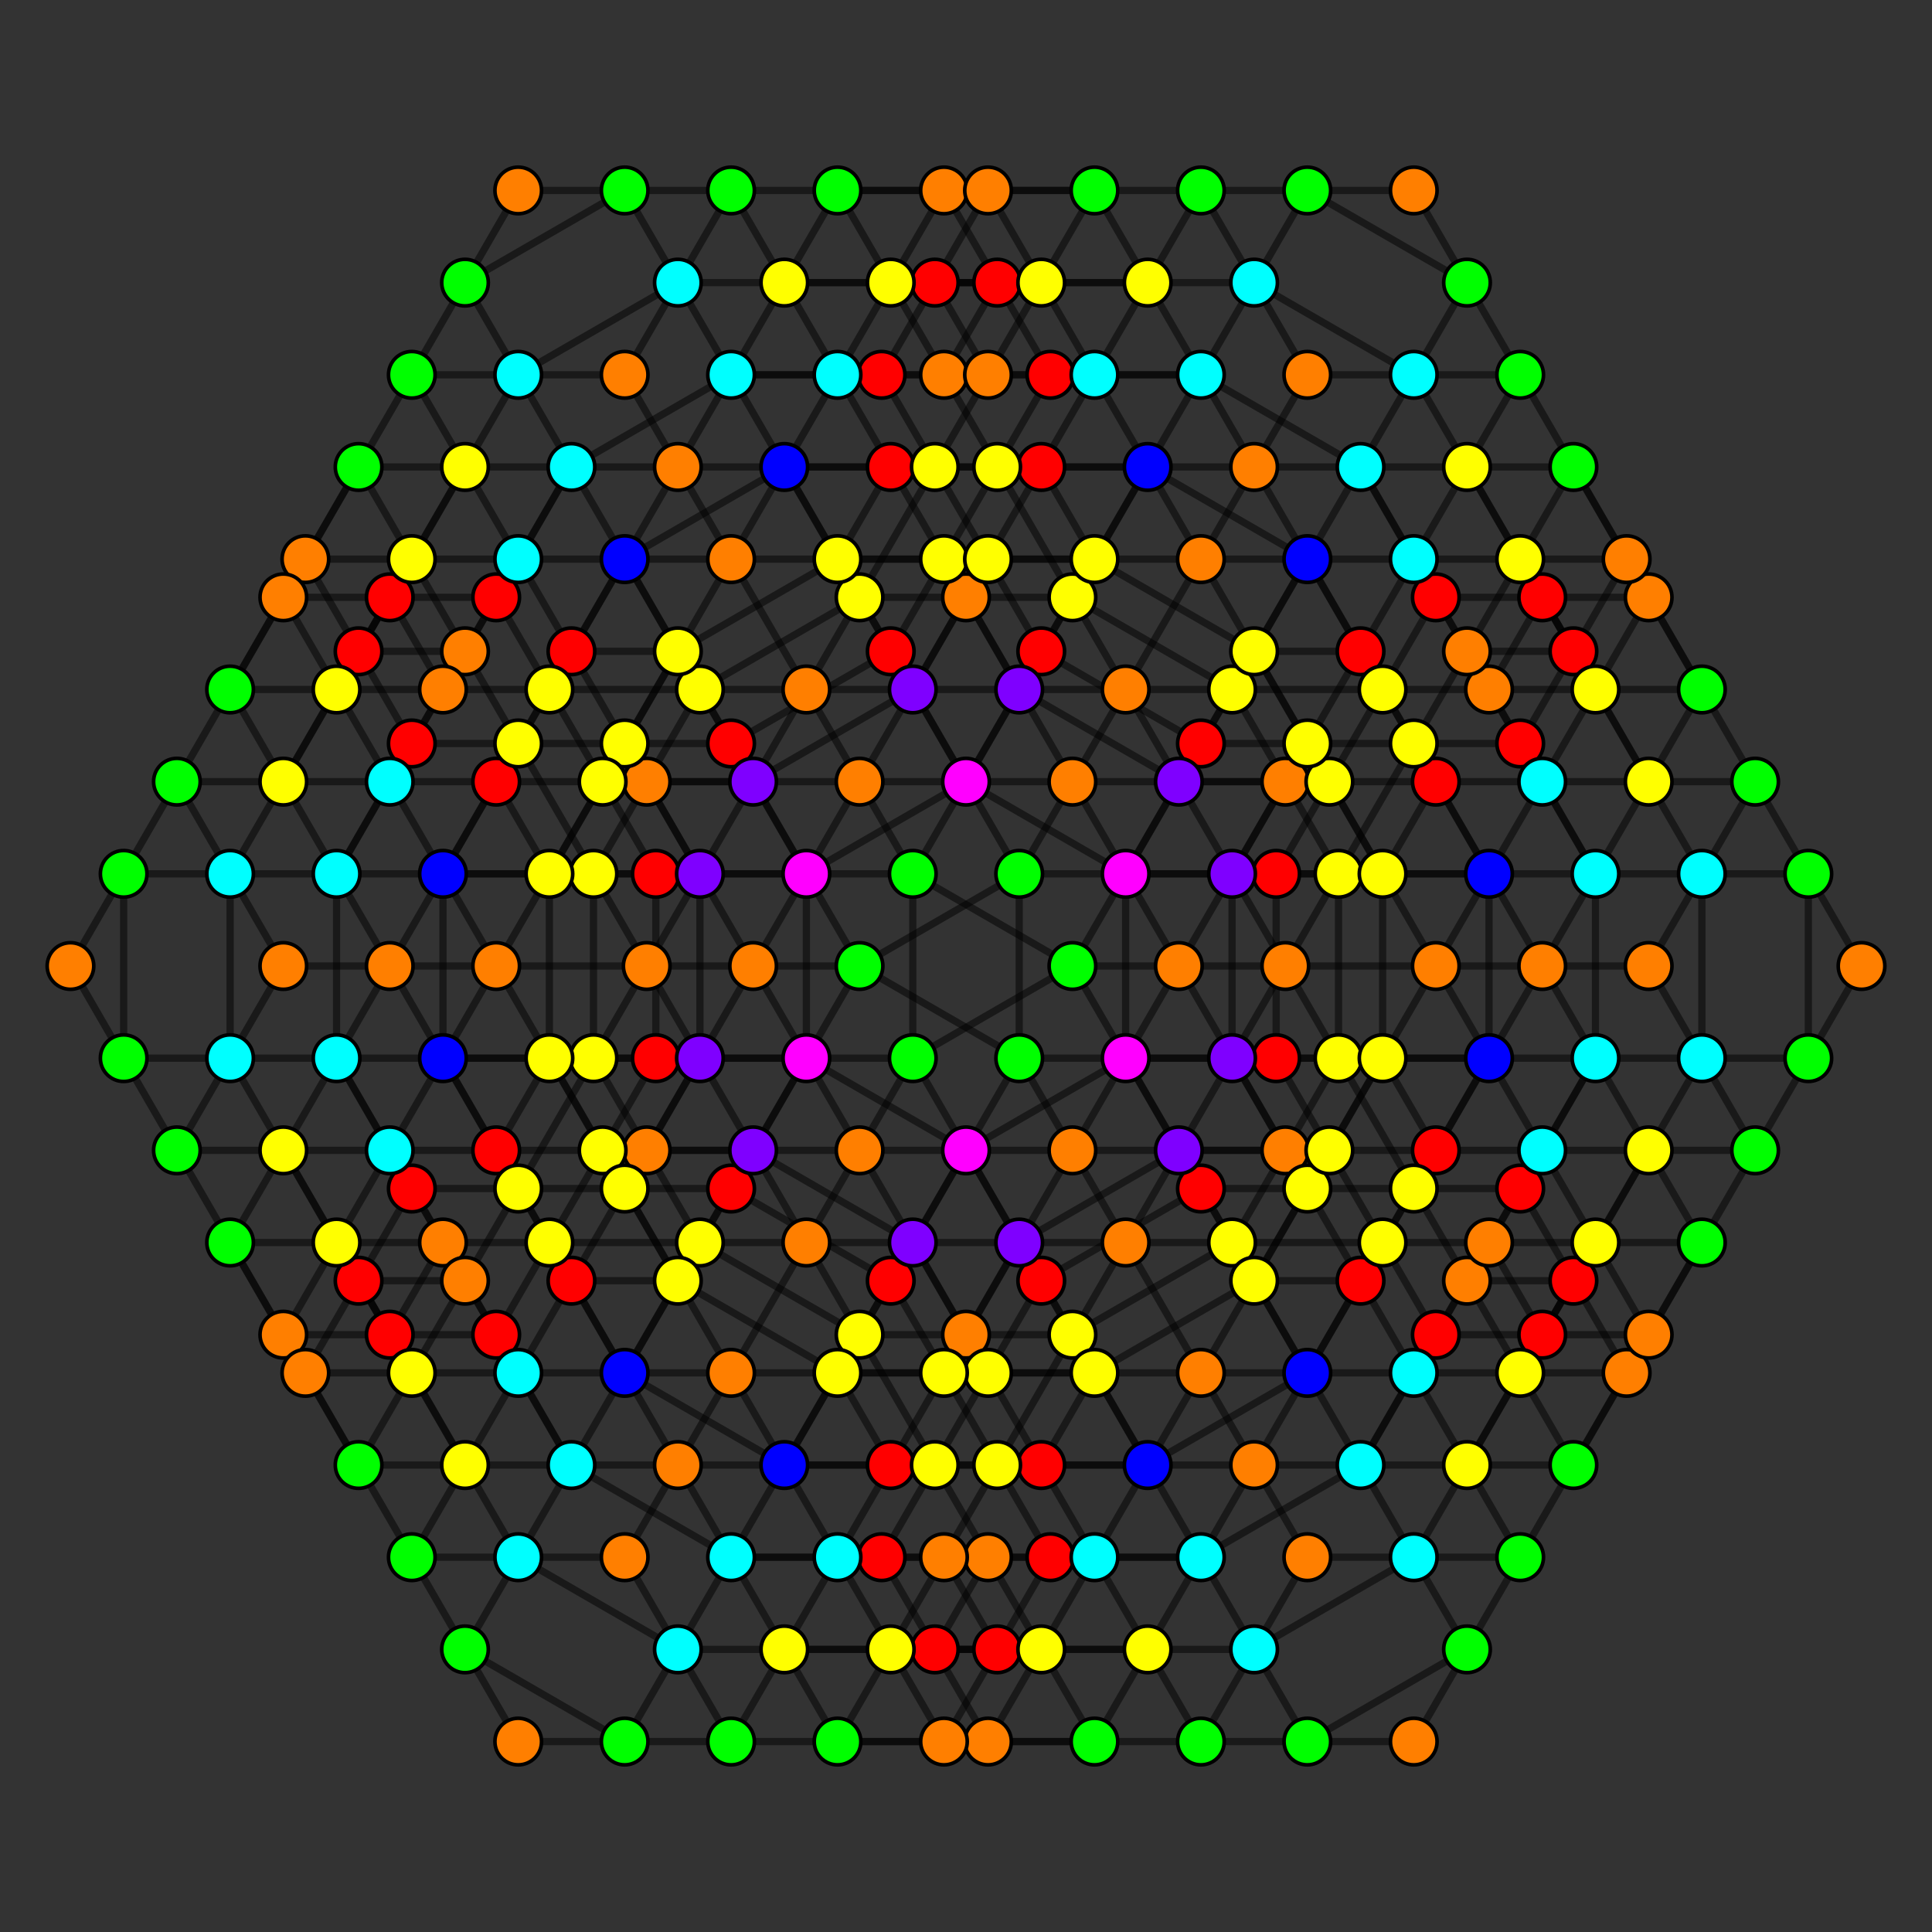 <?xml version="1.0" encoding="UTF-8" standalone="no"?>
<svg
xmlns="http://www.w3.org/2000/svg"
version="1.0"
width="1600" height="1600"
id="6-cube_t01235_B3.svg">
<rect width="100%" height="100%" fill="#333333" stroke="none"/>
<g style="stroke:#000000;stroke-width:6.0;stroke-opacity:0.50;">
<line x1="1497.575" y1="723.667" x2="1497.575" y2="723.667"/>
<line x1="1497.575" y1="723.667" x2="1453.504" y2="647.333"/>
<line x1="1497.575" y1="723.667" x2="1409.433" y2="723.667"/>
<line x1="1497.575" y1="723.667" x2="1541.646" y2="800.000"/>
<line x1="1497.575" y1="723.667" x2="1497.575" y2="876.333"/>
<line x1="1082.681" y1="1442.284" x2="1082.681" y2="1442.284"/>
<line x1="1082.681" y1="1442.284" x2="1038.610" y2="1365.951"/>
<line x1="1082.681" y1="1442.284" x2="994.539" y2="1442.284"/>
<line x1="1082.681" y1="1442.284" x2="1214.894" y2="1365.951"/>
<line x1="1082.681" y1="1442.284" x2="1170.823" y2="1442.284"/>
<line x1="844.071" y1="723.667" x2="844.071" y2="723.667"/>
<line x1="844.071" y1="723.667" x2="800.000" y2="647.333"/>
<line x1="844.071" y1="723.667" x2="932.213" y2="723.667"/>
<line x1="844.071" y1="723.667" x2="711.858" y2="800.000"/>
<line x1="844.071" y1="723.667" x2="844.071" y2="876.333"/>
<line x1="429.177" y1="1442.284" x2="429.177" y2="1442.284"/>
<line x1="429.177" y1="1442.284" x2="385.106" y2="1365.951"/>
<line x1="429.177" y1="1442.284" x2="517.319" y2="1442.284"/>
<line x1="1170.823" y1="157.716" x2="1170.823" y2="157.716"/>
<line x1="1170.823" y1="157.716" x2="1214.894" y2="234.049"/>
<line x1="1170.823" y1="157.716" x2="1082.681" y2="157.716"/>
<line x1="755.929" y1="876.333" x2="755.929" y2="876.333"/>
<line x1="755.929" y1="876.333" x2="800.000" y2="952.667"/>
<line x1="755.929" y1="876.333" x2="667.787" y2="876.333"/>
<line x1="755.929" y1="876.333" x2="888.142" y2="800.000"/>
<line x1="755.929" y1="876.333" x2="755.929" y2="723.667"/>
<line x1="517.319" y1="157.716" x2="517.319" y2="157.716"/>
<line x1="517.319" y1="157.716" x2="561.390" y2="234.049"/>
<line x1="517.319" y1="157.716" x2="605.461" y2="157.716"/>
<line x1="517.319" y1="157.716" x2="385.106" y2="234.049"/>
<line x1="517.319" y1="157.716" x2="429.177" y2="157.716"/>
<line x1="102.425" y1="876.333" x2="102.425" y2="876.333"/>
<line x1="102.425" y1="876.333" x2="146.496" y2="952.667"/>
<line x1="102.425" y1="876.333" x2="190.567" y2="876.333"/>
<line x1="102.425" y1="876.333" x2="58.354" y2="800.000"/>
<line x1="102.425" y1="876.333" x2="102.425" y2="723.667"/>
<line x1="1453.504" y1="647.333" x2="1453.504" y2="647.333"/>
<line x1="1453.504" y1="647.333" x2="1409.433" y2="571.000"/>
<line x1="1453.504" y1="647.333" x2="1409.433" y2="723.667"/>
<line x1="1038.610" y1="1365.951" x2="1038.610" y2="1365.951"/>
<line x1="1038.610" y1="1365.951" x2="994.539" y2="1289.618"/>
<line x1="1038.610" y1="1365.951" x2="994.539" y2="1442.284"/>
<line x1="1038.610" y1="1365.951" x2="1170.823" y2="1289.618"/>
<line x1="1038.610" y1="1365.951" x2="1082.681" y2="1289.618"/>
<line x1="800.000" y1="647.333" x2="800.000" y2="647.333"/>
<line x1="800.000" y1="647.333" x2="755.929" y2="571.000"/>
<line x1="800.000" y1="647.333" x2="932.213" y2="723.667"/>
<line x1="800.000" y1="647.333" x2="667.787" y2="723.667"/>
<line x1="800.000" y1="647.333" x2="755.929" y2="723.667"/>
<line x1="385.106" y1="1365.951" x2="385.106" y2="1365.951"/>
<line x1="385.106" y1="1365.951" x2="341.035" y2="1289.618"/>
<line x1="385.106" y1="1365.951" x2="517.319" y2="1442.284"/>
<line x1="385.106" y1="1365.951" x2="429.177" y2="1289.618"/>
<line x1="1214.894" y1="234.049" x2="1214.894" y2="234.049"/>
<line x1="1214.894" y1="234.049" x2="1258.965" y2="310.382"/>
<line x1="1214.894" y1="234.049" x2="1082.681" y2="157.716"/>
<line x1="1214.894" y1="234.049" x2="1170.823" y2="310.382"/>
<line x1="800.000" y1="952.667" x2="800.000" y2="952.667"/>
<line x1="800.000" y1="952.667" x2="844.071" y2="1029.000"/>
<line x1="800.000" y1="952.667" x2="667.787" y2="876.333"/>
<line x1="800.000" y1="952.667" x2="932.213" y2="876.333"/>
<line x1="800.000" y1="952.667" x2="844.071" y2="876.333"/>
<line x1="561.390" y1="234.049" x2="561.390" y2="234.049"/>
<line x1="561.390" y1="234.049" x2="605.461" y2="310.382"/>
<line x1="561.390" y1="234.049" x2="605.461" y2="157.716"/>
<line x1="561.390" y1="234.049" x2="429.177" y2="310.382"/>
<line x1="561.390" y1="234.049" x2="517.319" y2="310.382"/>
<line x1="146.496" y1="952.667" x2="146.496" y2="952.667"/>
<line x1="146.496" y1="952.667" x2="190.567" y2="1029.000"/>
<line x1="146.496" y1="952.667" x2="190.567" y2="876.333"/>
<line x1="1409.433" y1="571.000" x2="1409.433" y2="571.000"/>
<line x1="1409.433" y1="571.000" x2="1365.362" y2="494.667"/>
<line x1="1409.433" y1="571.000" x2="1321.291" y2="571.000"/>
<line x1="1409.433" y1="571.000" x2="1365.362" y2="647.333"/>
<line x1="994.539" y1="1289.618" x2="994.539" y2="1289.618"/>
<line x1="994.539" y1="1289.618" x2="950.468" y2="1213.285"/>
<line x1="994.539" y1="1289.618" x2="906.397" y2="1289.618"/>
<line x1="994.539" y1="1289.618" x2="1126.752" y2="1213.285"/>
<line x1="994.539" y1="1289.618" x2="1038.610" y2="1213.285"/>
<line x1="755.929" y1="571.000" x2="755.929" y2="571.000"/>
<line x1="755.929" y1="571.000" x2="711.858" y2="494.667"/>
<line x1="755.929" y1="571.000" x2="844.071" y2="571.000"/>
<line x1="755.929" y1="571.000" x2="623.716" y2="647.333"/>
<line x1="755.929" y1="571.000" x2="711.858" y2="647.333"/>
<line x1="341.035" y1="1289.618" x2="341.035" y2="1289.618"/>
<line x1="341.035" y1="1289.618" x2="296.964" y2="1213.285"/>
<line x1="341.035" y1="1289.618" x2="429.177" y2="1289.618"/>
<line x1="341.035" y1="1289.618" x2="385.106" y2="1213.285"/>
<line x1="1258.965" y1="310.382" x2="1258.965" y2="310.382"/>
<line x1="1258.965" y1="310.382" x2="1303.036" y2="386.715"/>
<line x1="1258.965" y1="310.382" x2="1170.823" y2="310.382"/>
<line x1="1258.965" y1="310.382" x2="1214.894" y2="386.715"/>
<line x1="844.071" y1="1029.000" x2="844.071" y2="1029.000"/>
<line x1="844.071" y1="1029.000" x2="888.142" y2="1105.333"/>
<line x1="844.071" y1="1029.000" x2="755.929" y2="1029.000"/>
<line x1="844.071" y1="1029.000" x2="976.284" y2="952.667"/>
<line x1="844.071" y1="1029.000" x2="888.142" y2="952.667"/>
<line x1="605.461" y1="310.382" x2="605.461" y2="310.382"/>
<line x1="605.461" y1="310.382" x2="649.532" y2="386.715"/>
<line x1="605.461" y1="310.382" x2="693.603" y2="310.382"/>
<line x1="605.461" y1="310.382" x2="473.248" y2="386.715"/>
<line x1="605.461" y1="310.382" x2="561.390" y2="386.715"/>
<line x1="190.567" y1="1029.000" x2="190.567" y2="1029.000"/>
<line x1="190.567" y1="1029.000" x2="234.638" y2="1105.333"/>
<line x1="190.567" y1="1029.000" x2="278.709" y2="1029.000"/>
<line x1="190.567" y1="1029.000" x2="234.638" y2="952.667"/>
<line x1="1365.362" y1="494.667" x2="1303.036" y2="386.715"/>
<line x1="1365.362" y1="494.667" x2="1365.362" y2="494.667"/>
<line x1="1365.362" y1="494.667" x2="1277.220" y2="494.667"/>
<line x1="1365.362" y1="494.667" x2="1321.291" y2="571.000"/>
<line x1="950.468" y1="1213.285" x2="888.142" y2="1105.333"/>
<line x1="950.468" y1="1213.285" x2="950.468" y2="1213.285"/>
<line x1="950.468" y1="1213.285" x2="862.326" y2="1213.285"/>
<line x1="950.468" y1="1213.285" x2="1082.681" y2="1136.951"/>
<line x1="950.468" y1="1213.285" x2="994.539" y2="1136.951"/>
<line x1="711.858" y1="494.667" x2="649.532" y2="386.715"/>
<line x1="711.858" y1="494.667" x2="711.858" y2="494.667"/>
<line x1="711.858" y1="494.667" x2="800.000" y2="494.667"/>
<line x1="711.858" y1="494.667" x2="579.645" y2="571.000"/>
<line x1="711.858" y1="494.667" x2="667.787" y2="571.000"/>
<line x1="296.964" y1="1213.285" x2="234.638" y2="1105.333"/>
<line x1="296.964" y1="1213.285" x2="296.964" y2="1213.285"/>
<line x1="296.964" y1="1213.285" x2="385.106" y2="1213.285"/>
<line x1="296.964" y1="1213.285" x2="252.893" y2="1136.951"/>
<line x1="296.964" y1="1213.285" x2="341.035" y2="1136.951"/>
<line x1="1303.036" y1="386.715" x2="1303.036" y2="386.715"/>
<line x1="1303.036" y1="386.715" x2="1214.894" y2="386.715"/>
<line x1="1303.036" y1="386.715" x2="1347.107" y2="463.049"/>
<line x1="1303.036" y1="386.715" x2="1258.965" y2="463.049"/>
<line x1="888.142" y1="1105.333" x2="888.142" y2="1105.333"/>
<line x1="888.142" y1="1105.333" x2="800.000" y2="1105.333"/>
<line x1="888.142" y1="1105.333" x2="1020.355" y2="1029.000"/>
<line x1="888.142" y1="1105.333" x2="932.213" y2="1029.000"/>
<line x1="649.532" y1="386.715" x2="649.532" y2="386.715"/>
<line x1="649.532" y1="386.715" x2="737.674" y2="386.715"/>
<line x1="649.532" y1="386.715" x2="517.319" y2="463.049"/>
<line x1="649.532" y1="386.715" x2="605.461" y2="463.049"/>
<line x1="234.638" y1="1105.333" x2="234.638" y2="1105.333"/>
<line x1="234.638" y1="1105.333" x2="322.780" y2="1105.333"/>
<line x1="234.638" y1="1105.333" x2="278.709" y2="1029.000"/>
<line x1="1409.433" y1="723.667" x2="1409.433" y2="723.667"/>
<line x1="1409.433" y1="723.667" x2="1321.291" y2="723.667"/>
<line x1="1409.433" y1="723.667" x2="1409.433" y2="876.333"/>
<line x1="1409.433" y1="723.667" x2="1365.362" y2="800.000"/>
<line x1="994.539" y1="1442.284" x2="994.539" y2="1442.284"/>
<line x1="994.539" y1="1442.284" x2="906.397" y2="1442.284"/>
<line x1="932.213" y1="723.667" x2="932.213" y2="723.667"/>
<line x1="932.213" y1="723.667" x2="1020.355" y2="723.667"/>
<line x1="932.213" y1="723.667" x2="932.213" y2="876.333"/>
<line x1="932.213" y1="723.667" x2="888.142" y2="800.000"/>
<line x1="517.319" y1="1442.284" x2="517.319" y2="1442.284"/>
<line x1="517.319" y1="1442.284" x2="605.461" y2="1442.284"/>
<line x1="517.319" y1="1442.284" x2="561.390" y2="1365.951"/>
<line x1="1082.681" y1="157.716" x2="1082.681" y2="157.716"/>
<line x1="1082.681" y1="157.716" x2="994.539" y2="157.716"/>
<line x1="1082.681" y1="157.716" x2="1038.610" y2="234.049"/>
<line x1="667.787" y1="876.333" x2="667.787" y2="876.333"/>
<line x1="667.787" y1="876.333" x2="579.645" y2="876.333"/>
<line x1="667.787" y1="876.333" x2="667.787" y2="723.667"/>
<line x1="667.787" y1="876.333" x2="711.858" y2="800.000"/>
<line x1="605.461" y1="157.716" x2="605.461" y2="157.716"/>
<line x1="605.461" y1="157.716" x2="693.603" y2="157.716"/>
<line x1="190.567" y1="876.333" x2="190.567" y2="876.333"/>
<line x1="190.567" y1="876.333" x2="278.709" y2="876.333"/>
<line x1="190.567" y1="876.333" x2="190.567" y2="723.667"/>
<line x1="190.567" y1="876.333" x2="234.638" y2="800.000"/>
<line x1="1321.291" y1="571.000" x2="1321.291" y2="571.000"/>
<line x1="1321.291" y1="571.000" x2="1277.220" y2="494.667"/>
<line x1="1321.291" y1="571.000" x2="1277.220" y2="647.333"/>
<line x1="906.397" y1="1289.618" x2="906.397" y2="1289.618"/>
<line x1="906.397" y1="1289.618" x2="862.326" y2="1213.285"/>
<line x1="906.397" y1="1289.618" x2="862.326" y2="1365.951"/>
<line x1="906.397" y1="1289.618" x2="950.468" y2="1213.285"/>
<line x1="844.071" y1="571.000" x2="844.071" y2="571.000"/>
<line x1="844.071" y1="571.000" x2="800.000" y2="494.667"/>
<line x1="844.071" y1="571.000" x2="976.284" y2="647.333"/>
<line x1="844.071" y1="571.000" x2="800.000" y2="647.333"/>
<line x1="429.177" y1="1289.618" x2="429.177" y2="1289.618"/>
<line x1="429.177" y1="1289.618" x2="385.106" y2="1213.285"/>
<line x1="429.177" y1="1289.618" x2="561.390" y2="1365.951"/>
<line x1="429.177" y1="1289.618" x2="473.248" y2="1213.285"/>
<line x1="1170.823" y1="310.382" x2="1170.823" y2="310.382"/>
<line x1="1170.823" y1="310.382" x2="1214.894" y2="386.715"/>
<line x1="1170.823" y1="310.382" x2="1038.610" y2="234.049"/>
<line x1="1170.823" y1="310.382" x2="1126.752" y2="386.715"/>
<line x1="755.929" y1="1029.000" x2="755.929" y2="1029.000"/>
<line x1="755.929" y1="1029.000" x2="800.000" y2="1105.333"/>
<line x1="755.929" y1="1029.000" x2="623.716" y2="952.667"/>
<line x1="755.929" y1="1029.000" x2="800.000" y2="952.667"/>
<line x1="693.603" y1="310.382" x2="693.603" y2="310.382"/>
<line x1="693.603" y1="310.382" x2="737.674" y2="386.715"/>
<line x1="693.603" y1="310.382" x2="737.674" y2="234.049"/>
<line x1="693.603" y1="310.382" x2="649.532" y2="386.715"/>
<line x1="278.709" y1="1029.000" x2="278.709" y2="1029.000"/>
<line x1="278.709" y1="1029.000" x2="322.780" y2="1105.333"/>
<line x1="278.709" y1="1029.000" x2="322.780" y2="952.667"/>
<line x1="1277.220" y1="494.667" x2="1214.894" y2="386.715"/>
<line x1="1277.220" y1="494.667" x2="1189.078" y2="494.667"/>
<line x1="1277.220" y1="494.667" x2="1233.149" y2="571.000"/>
<line x1="862.326" y1="1213.285" x2="800.000" y2="1105.333"/>
<line x1="862.326" y1="1213.285" x2="774.184" y2="1213.285"/>
<line x1="862.326" y1="1213.285" x2="906.397" y2="1136.951"/>
<line x1="800.000" y1="494.667" x2="737.674" y2="386.715"/>
<line x1="800.000" y1="494.667" x2="888.142" y2="494.667"/>
<line x1="800.000" y1="494.667" x2="755.929" y2="571.000"/>
<line x1="385.106" y1="1213.285" x2="322.780" y2="1105.333"/>
<line x1="385.106" y1="1213.285" x2="473.248" y2="1213.285"/>
<line x1="385.106" y1="1213.285" x2="429.177" y2="1136.951"/>
<line x1="1214.894" y1="386.715" x2="1126.752" y2="386.715"/>
<line x1="1214.894" y1="386.715" x2="1170.823" y2="463.049"/>
<line x1="800.000" y1="1105.333" x2="711.858" y2="1105.333"/>
<line x1="800.000" y1="1105.333" x2="844.071" y2="1029.000"/>
<line x1="737.674" y1="386.715" x2="825.816" y2="386.715"/>
<line x1="737.674" y1="386.715" x2="693.603" y2="463.049"/>
<line x1="322.780" y1="1105.333" x2="410.922" y2="1105.333"/>
<line x1="322.780" y1="1105.333" x2="366.851" y2="1029.000"/>
<line x1="1321.291" y1="723.667" x2="1321.291" y2="723.667"/>
<line x1="1321.291" y1="723.667" x2="1277.220" y2="647.333"/>
<line x1="1321.291" y1="723.667" x2="1233.149" y2="723.667"/>
<line x1="1321.291" y1="723.667" x2="1321.291" y2="876.333"/>
<line x1="1321.291" y1="723.667" x2="1277.220" y2="800.000"/>
<line x1="906.397" y1="1442.284" x2="906.397" y2="1442.284"/>
<line x1="906.397" y1="1442.284" x2="862.326" y2="1365.951"/>
<line x1="906.397" y1="1442.284" x2="818.255" y2="1442.284"/>
<line x1="906.397" y1="1442.284" x2="950.468" y2="1365.951"/>
<line x1="1020.355" y1="723.667" x2="1020.355" y2="723.667"/>
<line x1="1020.355" y1="723.667" x2="976.284" y2="647.333"/>
<line x1="1020.355" y1="723.667" x2="1108.497" y2="723.667"/>
<line x1="1020.355" y1="723.667" x2="1020.355" y2="876.333"/>
<line x1="1020.355" y1="723.667" x2="976.284" y2="800.000"/>
<line x1="605.461" y1="1442.284" x2="605.461" y2="1442.284"/>
<line x1="605.461" y1="1442.284" x2="561.390" y2="1365.951"/>
<line x1="605.461" y1="1442.284" x2="693.603" y2="1442.284"/>
<line x1="605.461" y1="1442.284" x2="649.532" y2="1365.951"/>
<line x1="994.539" y1="157.716" x2="994.539" y2="157.716"/>
<line x1="994.539" y1="157.716" x2="1038.610" y2="234.049"/>
<line x1="994.539" y1="157.716" x2="906.397" y2="157.716"/>
<line x1="994.539" y1="157.716" x2="950.468" y2="234.049"/>
<line x1="579.645" y1="876.333" x2="579.645" y2="876.333"/>
<line x1="579.645" y1="876.333" x2="623.716" y2="952.667"/>
<line x1="579.645" y1="876.333" x2="491.503" y2="876.333"/>
<line x1="579.645" y1="876.333" x2="579.645" y2="723.667"/>
<line x1="579.645" y1="876.333" x2="623.716" y2="800.000"/>
<line x1="693.603" y1="157.716" x2="693.603" y2="157.716"/>
<line x1="693.603" y1="157.716" x2="737.674" y2="234.049"/>
<line x1="693.603" y1="157.716" x2="781.745" y2="157.716"/>
<line x1="693.603" y1="157.716" x2="649.532" y2="234.049"/>
<line x1="278.709" y1="876.333" x2="278.709" y2="876.333"/>
<line x1="278.709" y1="876.333" x2="322.780" y2="952.667"/>
<line x1="278.709" y1="876.333" x2="366.851" y2="876.333"/>
<line x1="278.709" y1="876.333" x2="278.709" y2="723.667"/>
<line x1="278.709" y1="876.333" x2="322.780" y2="800.000"/>
<line x1="1277.220" y1="647.333" x2="1277.220" y2="647.333"/>
<line x1="1277.220" y1="647.333" x2="1189.078" y2="647.333"/>
<line x1="1277.220" y1="647.333" x2="1233.149" y2="723.667"/>
<line x1="862.326" y1="1365.951" x2="862.326" y2="1365.951"/>
<line x1="862.326" y1="1365.951" x2="774.184" y2="1365.951"/>
<line x1="976.284" y1="647.333" x2="976.284" y2="647.333"/>
<line x1="976.284" y1="647.333" x2="1064.426" y2="647.333"/>
<line x1="976.284" y1="647.333" x2="932.213" y2="723.667"/>
<line x1="561.390" y1="1365.951" x2="561.390" y2="1365.951"/>
<line x1="561.390" y1="1365.951" x2="649.532" y2="1365.951"/>
<line x1="561.390" y1="1365.951" x2="605.461" y2="1289.618"/>
<line x1="1038.610" y1="234.049" x2="1038.610" y2="234.049"/>
<line x1="1038.610" y1="234.049" x2="950.468" y2="234.049"/>
<line x1="1038.610" y1="234.049" x2="994.539" y2="310.382"/>
<line x1="623.716" y1="952.667" x2="623.716" y2="952.667"/>
<line x1="623.716" y1="952.667" x2="535.574" y2="952.667"/>
<line x1="623.716" y1="952.667" x2="667.787" y2="876.333"/>
<line x1="737.674" y1="234.049" x2="737.674" y2="234.049"/>
<line x1="737.674" y1="234.049" x2="825.816" y2="234.049"/>
<line x1="322.780" y1="952.667" x2="322.780" y2="952.667"/>
<line x1="322.780" y1="952.667" x2="410.922" y2="952.667"/>
<line x1="322.780" y1="952.667" x2="366.851" y2="876.333"/>
<line x1="1189.078" y1="494.667" x2="1126.752" y2="386.715"/>
<line x1="1189.078" y1="494.667" x2="1189.078" y2="494.667"/>
<line x1="1189.078" y1="494.667" x2="1145.007" y2="571.000"/>
<line x1="774.184" y1="1213.285" x2="711.858" y2="1105.333"/>
<line x1="774.184" y1="1213.285" x2="774.184" y2="1213.285"/>
<line x1="774.184" y1="1213.285" x2="730.113" y2="1289.618"/>
<line x1="774.184" y1="1213.285" x2="818.255" y2="1136.951"/>
<line x1="888.142" y1="494.667" x2="825.816" y2="386.715"/>
<line x1="888.142" y1="494.667" x2="888.142" y2="494.667"/>
<line x1="888.142" y1="494.667" x2="1020.355" y2="571.000"/>
<line x1="888.142" y1="494.667" x2="844.071" y2="571.000"/>
<line x1="473.248" y1="1213.285" x2="410.922" y2="1105.333"/>
<line x1="473.248" y1="1213.285" x2="473.248" y2="1213.285"/>
<line x1="473.248" y1="1213.285" x2="605.461" y2="1289.618"/>
<line x1="473.248" y1="1213.285" x2="517.319" y2="1136.951"/>
<line x1="1126.752" y1="386.715" x2="1126.752" y2="386.715"/>
<line x1="1126.752" y1="386.715" x2="994.539" y2="310.382"/>
<line x1="1126.752" y1="386.715" x2="1082.681" y2="463.049"/>
<line x1="711.858" y1="1105.333" x2="711.858" y2="1105.333"/>
<line x1="711.858" y1="1105.333" x2="579.645" y2="1029.000"/>
<line x1="711.858" y1="1105.333" x2="755.929" y2="1029.000"/>
<line x1="825.816" y1="386.715" x2="825.816" y2="386.715"/>
<line x1="825.816" y1="386.715" x2="869.887" y2="310.382"/>
<line x1="825.816" y1="386.715" x2="781.745" y2="463.049"/>
<line x1="410.922" y1="1105.333" x2="410.922" y2="1105.333"/>
<line x1="410.922" y1="1105.333" x2="454.993" y2="1029.000"/>
<line x1="1233.149" y1="723.667" x2="1108.497" y2="723.667"/>
<line x1="1233.149" y1="723.667" x2="1233.149" y2="723.667"/>
<line x1="1233.149" y1="723.667" x2="1189.078" y2="647.333"/>
<line x1="1233.149" y1="723.667" x2="1233.149" y2="876.333"/>
<line x1="1233.149" y1="723.667" x2="1189.078" y2="800.000"/>
<line x1="818.255" y1="1442.284" x2="693.603" y2="1442.284"/>
<line x1="818.255" y1="1442.284" x2="818.255" y2="1442.284"/>
<line x1="818.255" y1="1442.284" x2="774.184" y2="1365.951"/>
<line x1="818.255" y1="1442.284" x2="862.326" y2="1365.951"/>
<line x1="1108.497" y1="723.667" x2="1108.497" y2="723.667"/>
<line x1="1108.497" y1="723.667" x2="1064.426" y2="647.333"/>
<line x1="1108.497" y1="723.667" x2="1108.497" y2="876.333"/>
<line x1="1108.497" y1="723.667" x2="1064.426" y2="800.000"/>
<line x1="693.603" y1="1442.284" x2="693.603" y2="1442.284"/>
<line x1="693.603" y1="1442.284" x2="649.532" y2="1365.951"/>
<line x1="693.603" y1="1442.284" x2="781.745" y2="1442.284"/>
<line x1="693.603" y1="1442.284" x2="737.674" y2="1365.951"/>
<line x1="906.397" y1="157.716" x2="781.745" y2="157.716"/>
<line x1="906.397" y1="157.716" x2="906.397" y2="157.716"/>
<line x1="906.397" y1="157.716" x2="950.468" y2="234.049"/>
<line x1="906.397" y1="157.716" x2="818.255" y2="157.716"/>
<line x1="906.397" y1="157.716" x2="862.326" y2="234.049"/>
<line x1="491.503" y1="876.333" x2="366.851" y2="876.333"/>
<line x1="491.503" y1="876.333" x2="491.503" y2="876.333"/>
<line x1="491.503" y1="876.333" x2="535.574" y2="952.667"/>
<line x1="491.503" y1="876.333" x2="491.503" y2="723.667"/>
<line x1="491.503" y1="876.333" x2="535.574" y2="800.000"/>
<line x1="781.745" y1="157.716" x2="781.745" y2="157.716"/>
<line x1="781.745" y1="157.716" x2="825.816" y2="234.049"/>
<line x1="781.745" y1="157.716" x2="737.674" y2="234.049"/>
<line x1="366.851" y1="876.333" x2="366.851" y2="876.333"/>
<line x1="366.851" y1="876.333" x2="410.922" y2="952.667"/>
<line x1="366.851" y1="876.333" x2="366.851" y2="723.667"/>
<line x1="366.851" y1="876.333" x2="410.922" y2="800.000"/>
<line x1="1189.078" y1="647.333" x2="1064.426" y2="647.333"/>
<line x1="1189.078" y1="647.333" x2="1145.007" y2="571.000"/>
<line x1="1189.078" y1="647.333" x2="1145.007" y2="723.667"/>
<line x1="774.184" y1="1365.951" x2="649.532" y2="1365.951"/>
<line x1="774.184" y1="1365.951" x2="730.113" y2="1289.618"/>
<line x1="774.184" y1="1365.951" x2="818.255" y2="1289.618"/>
<line x1="1064.426" y1="647.333" x2="1020.355" y2="571.000"/>
<line x1="1064.426" y1="647.333" x2="1020.355" y2="723.667"/>
<line x1="649.532" y1="1365.951" x2="605.461" y2="1289.618"/>
<line x1="649.532" y1="1365.951" x2="693.603" y2="1289.618"/>
<line x1="950.468" y1="234.049" x2="825.816" y2="234.049"/>
<line x1="950.468" y1="234.049" x2="994.539" y2="310.382"/>
<line x1="950.468" y1="234.049" x2="906.397" y2="310.382"/>
<line x1="535.574" y1="952.667" x2="410.922" y2="952.667"/>
<line x1="535.574" y1="952.667" x2="579.645" y2="1029.000"/>
<line x1="535.574" y1="952.667" x2="579.645" y2="876.333"/>
<line x1="825.816" y1="234.049" x2="869.887" y2="310.382"/>
<line x1="825.816" y1="234.049" x2="781.745" y2="310.382"/>
<line x1="410.922" y1="952.667" x2="454.993" y2="1029.000"/>
<line x1="410.922" y1="952.667" x2="454.993" y2="876.333"/>
<line x1="1145.007" y1="571.000" x2="1020.355" y2="571.000"/>
<line x1="1145.007" y1="571.000" x2="1145.007" y2="571.000"/>
<line x1="1145.007" y1="571.000" x2="1100.936" y2="647.333"/>
<line x1="730.113" y1="1289.618" x2="605.461" y2="1289.618"/>
<line x1="730.113" y1="1289.618" x2="730.113" y2="1289.618"/>
<line x1="1020.355" y1="571.000" x2="1020.355" y2="571.000"/>
<line x1="1020.355" y1="571.000" x2="976.284" y2="647.333"/>
<line x1="605.461" y1="1289.618" x2="605.461" y2="1289.618"/>
<line x1="605.461" y1="1289.618" x2="649.532" y2="1213.285"/>
<line x1="994.539" y1="310.382" x2="869.887" y2="310.382"/>
<line x1="994.539" y1="310.382" x2="994.539" y2="310.382"/>
<line x1="994.539" y1="310.382" x2="950.468" y2="386.715"/>
<line x1="579.645" y1="1029.000" x2="454.993" y2="1029.000"/>
<line x1="579.645" y1="1029.000" x2="579.645" y2="1029.000"/>
<line x1="579.645" y1="1029.000" x2="623.716" y2="952.667"/>
<line x1="869.887" y1="310.382" x2="869.887" y2="310.382"/>
<line x1="454.993" y1="1029.000" x2="454.993" y2="1029.000"/>
<line x1="454.993" y1="1029.000" x2="499.064" y2="952.667"/>
<line x1="1541.646" y1="800.000" x2="1541.646" y2="800.000"/>
<line x1="1541.646" y1="800.000" x2="1497.575" y2="876.333"/>
<line x1="1214.894" y1="1365.951" x2="1214.894" y2="1365.951"/>
<line x1="1214.894" y1="1365.951" x2="1170.823" y2="1289.618"/>
<line x1="1214.894" y1="1365.951" x2="1170.823" y2="1442.284"/>
<line x1="1214.894" y1="1365.951" x2="1258.965" y2="1289.618"/>
<line x1="711.858" y1="800.000" x2="711.858" y2="800.000"/>
<line x1="711.858" y1="800.000" x2="667.787" y2="723.667"/>
<line x1="711.858" y1="800.000" x2="844.071" y2="876.333"/>
<line x1="888.142" y1="800.000" x2="888.142" y2="800.000"/>
<line x1="888.142" y1="800.000" x2="932.213" y2="876.333"/>
<line x1="888.142" y1="800.000" x2="755.929" y2="723.667"/>
<line x1="385.106" y1="234.049" x2="385.106" y2="234.049"/>
<line x1="385.106" y1="234.049" x2="429.177" y2="310.382"/>
<line x1="385.106" y1="234.049" x2="429.177" y2="157.716"/>
<line x1="385.106" y1="234.049" x2="341.035" y2="310.382"/>
<line x1="58.354" y1="800.000" x2="58.354" y2="800.000"/>
<line x1="58.354" y1="800.000" x2="102.425" y2="723.667"/>
<line x1="1170.823" y1="1289.618" x2="1170.823" y2="1289.618"/>
<line x1="1170.823" y1="1289.618" x2="1126.752" y2="1213.285"/>
<line x1="1170.823" y1="1289.618" x2="1082.681" y2="1289.618"/>
<line x1="1170.823" y1="1289.618" x2="1258.965" y2="1289.618"/>
<line x1="667.787" y1="723.667" x2="667.787" y2="723.667"/>
<line x1="667.787" y1="723.667" x2="623.716" y2="647.333"/>
<line x1="667.787" y1="723.667" x2="755.929" y2="723.667"/>
<line x1="932.213" y1="876.333" x2="932.213" y2="876.333"/>
<line x1="932.213" y1="876.333" x2="976.284" y2="952.667"/>
<line x1="932.213" y1="876.333" x2="844.071" y2="876.333"/>
<line x1="429.177" y1="310.382" x2="429.177" y2="310.382"/>
<line x1="429.177" y1="310.382" x2="473.248" y2="386.715"/>
<line x1="429.177" y1="310.382" x2="517.319" y2="310.382"/>
<line x1="429.177" y1="310.382" x2="341.035" y2="310.382"/>
<line x1="1453.504" y1="647.333" x2="1365.362" y2="647.333"/>
<line x1="1126.752" y1="1213.285" x2="1126.752" y2="1213.285"/>
<line x1="1126.752" y1="1213.285" x2="1082.681" y2="1136.951"/>
<line x1="1126.752" y1="1213.285" x2="1038.610" y2="1213.285"/>
<line x1="1126.752" y1="1213.285" x2="1170.823" y2="1136.951"/>
<line x1="623.716" y1="647.333" x2="623.716" y2="647.333"/>
<line x1="623.716" y1="647.333" x2="579.645" y2="571.000"/>
<line x1="623.716" y1="647.333" x2="711.858" y2="647.333"/>
<line x1="623.716" y1="647.333" x2="579.645" y2="723.667"/>
<line x1="976.284" y1="952.667" x2="976.284" y2="952.667"/>
<line x1="976.284" y1="952.667" x2="1020.355" y2="1029.000"/>
<line x1="976.284" y1="952.667" x2="888.142" y2="952.667"/>
<line x1="976.284" y1="952.667" x2="1020.355" y2="876.333"/>
<line x1="473.248" y1="386.715" x2="473.248" y2="386.715"/>
<line x1="473.248" y1="386.715" x2="517.319" y2="463.049"/>
<line x1="473.248" y1="386.715" x2="561.390" y2="386.715"/>
<line x1="473.248" y1="386.715" x2="429.177" y2="463.049"/>
<line x1="146.496" y1="952.667" x2="234.638" y2="952.667"/>
<line x1="1409.433" y1="571.000" x2="1347.107" y2="463.049"/>
<line x1="1082.681" y1="1136.951" x2="1020.355" y2="1029.000"/>
<line x1="1082.681" y1="1136.951" x2="1082.681" y2="1136.951"/>
<line x1="1082.681" y1="1136.951" x2="994.539" y2="1136.951"/>
<line x1="1082.681" y1="1136.951" x2="1126.752" y2="1060.618"/>
<line x1="579.645" y1="571.000" x2="517.319" y2="463.049"/>
<line x1="579.645" y1="571.000" x2="579.645" y2="571.000"/>
<line x1="579.645" y1="571.000" x2="667.787" y2="571.000"/>
<line x1="579.645" y1="571.000" x2="535.574" y2="647.333"/>
<line x1="252.893" y1="1136.951" x2="190.567" y2="1029.000"/>
<line x1="252.893" y1="1136.951" x2="252.893" y2="1136.951"/>
<line x1="252.893" y1="1136.951" x2="341.035" y2="1136.951"/>
<line x1="252.893" y1="1136.951" x2="296.964" y2="1060.618"/>
<line x1="1347.107" y1="463.049" x2="1347.107" y2="463.049"/>
<line x1="1347.107" y1="463.049" x2="1258.965" y2="463.049"/>
<line x1="1347.107" y1="463.049" x2="1303.036" y2="539.382"/>
<line x1="1020.355" y1="1029.000" x2="1020.355" y2="1029.000"/>
<line x1="1020.355" y1="1029.000" x2="932.213" y2="1029.000"/>
<line x1="1020.355" y1="1029.000" x2="1064.426" y2="952.667"/>
<line x1="517.319" y1="463.049" x2="517.319" y2="463.049"/>
<line x1="517.319" y1="463.049" x2="605.461" y2="463.049"/>
<line x1="517.319" y1="463.049" x2="473.248" y2="539.382"/>
<line x1="1497.575" y1="876.333" x2="1497.575" y2="876.333"/>
<line x1="1497.575" y1="876.333" x2="1409.433" y2="876.333"/>
<line x1="1497.575" y1="876.333" x2="1453.504" y2="952.667"/>
<line x1="1170.823" y1="1442.284" x2="1170.823" y2="1442.284"/>
<line x1="844.071" y1="876.333" x2="844.071" y2="876.333"/>
<line x1="755.929" y1="723.667" x2="755.929" y2="723.667"/>
<line x1="429.177" y1="157.716" x2="429.177" y2="157.716"/>
<line x1="102.425" y1="723.667" x2="102.425" y2="723.667"/>
<line x1="102.425" y1="723.667" x2="190.567" y2="723.667"/>
<line x1="102.425" y1="723.667" x2="146.496" y2="647.333"/>
<line x1="1409.433" y1="723.667" x2="1365.362" y2="647.333"/>
<line x1="1082.681" y1="1289.618" x2="1082.681" y2="1289.618"/>
<line x1="1082.681" y1="1289.618" x2="1038.610" y2="1213.285"/>
<line x1="755.929" y1="723.667" x2="711.858" y2="647.333"/>
<line x1="429.177" y1="1289.618" x2="517.319" y2="1289.618"/>
<line x1="1170.823" y1="310.382" x2="1082.681" y2="310.382"/>
<line x1="844.071" y1="876.333" x2="888.142" y2="952.667"/>
<line x1="517.319" y1="310.382" x2="517.319" y2="310.382"/>
<line x1="517.319" y1="310.382" x2="561.390" y2="386.715"/>
<line x1="190.567" y1="876.333" x2="234.638" y2="952.667"/>
<line x1="1365.362" y1="647.333" x2="1365.362" y2="647.333"/>
<line x1="1365.362" y1="647.333" x2="1321.291" y2="571.000"/>
<line x1="1365.362" y1="647.333" x2="1277.220" y2="647.333"/>
<line x1="1365.362" y1="647.333" x2="1321.291" y2="723.667"/>
<line x1="1038.610" y1="1213.285" x2="1038.610" y2="1213.285"/>
<line x1="1038.610" y1="1213.285" x2="994.539" y2="1136.951"/>
<line x1="1038.610" y1="1213.285" x2="950.468" y2="1213.285"/>
<line x1="1038.610" y1="1213.285" x2="1082.681" y2="1136.951"/>
<line x1="711.858" y1="647.333" x2="711.858" y2="647.333"/>
<line x1="711.858" y1="647.333" x2="667.787" y2="571.000"/>
<line x1="711.858" y1="647.333" x2="800.000" y2="647.333"/>
<line x1="711.858" y1="647.333" x2="667.787" y2="723.667"/>
<line x1="385.106" y1="1213.285" x2="385.106" y2="1213.285"/>
<line x1="385.106" y1="1213.285" x2="341.035" y2="1136.951"/>
<line x1="1214.894" y1="386.715" x2="1214.894" y2="386.715"/>
<line x1="1214.894" y1="386.715" x2="1258.965" y2="463.049"/>
<line x1="888.142" y1="952.667" x2="888.142" y2="952.667"/>
<line x1="888.142" y1="952.667" x2="932.213" y2="1029.000"/>
<line x1="888.142" y1="952.667" x2="800.000" y2="952.667"/>
<line x1="888.142" y1="952.667" x2="932.213" y2="876.333"/>
<line x1="561.390" y1="386.715" x2="561.390" y2="386.715"/>
<line x1="561.390" y1="386.715" x2="605.461" y2="463.049"/>
<line x1="561.390" y1="386.715" x2="649.532" y2="386.715"/>
<line x1="561.390" y1="386.715" x2="517.319" y2="463.049"/>
<line x1="234.638" y1="952.667" x2="234.638" y2="952.667"/>
<line x1="234.638" y1="952.667" x2="278.709" y2="1029.000"/>
<line x1="234.638" y1="952.667" x2="322.780" y2="952.667"/>
<line x1="234.638" y1="952.667" x2="278.709" y2="876.333"/>
<line x1="1321.291" y1="571.000" x2="1258.965" y2="463.049"/>
<line x1="1321.291" y1="571.000" x2="1233.149" y2="571.000"/>
<line x1="994.539" y1="1136.951" x2="932.213" y2="1029.000"/>
<line x1="994.539" y1="1136.951" x2="994.539" y2="1136.951"/>
<line x1="994.539" y1="1136.951" x2="906.397" y2="1136.951"/>
<line x1="994.539" y1="1136.951" x2="1038.610" y2="1060.618"/>
<line x1="667.787" y1="571.000" x2="605.461" y2="463.049"/>
<line x1="667.787" y1="571.000" x2="667.787" y2="571.000"/>
<line x1="667.787" y1="571.000" x2="755.929" y2="571.000"/>
<line x1="667.787" y1="571.000" x2="623.716" y2="647.333"/>
<line x1="341.035" y1="1136.951" x2="278.709" y2="1029.000"/>
<line x1="341.035" y1="1136.951" x2="341.035" y2="1136.951"/>
<line x1="341.035" y1="1136.951" x2="429.177" y2="1136.951"/>
<line x1="341.035" y1="1136.951" x2="385.106" y2="1060.618"/>
<line x1="1258.965" y1="463.049" x2="1258.965" y2="463.049"/>
<line x1="1258.965" y1="463.049" x2="1170.823" y2="463.049"/>
<line x1="1258.965" y1="463.049" x2="1214.894" y2="539.382"/>
<line x1="932.213" y1="1029.000" x2="932.213" y2="1029.000"/>
<line x1="932.213" y1="1029.000" x2="844.071" y2="1029.000"/>
<line x1="932.213" y1="1029.000" x2="976.284" y2="952.667"/>
<line x1="605.461" y1="463.049" x2="605.461" y2="463.049"/>
<line x1="605.461" y1="463.049" x2="693.603" y2="463.049"/>
<line x1="605.461" y1="463.049" x2="561.390" y2="539.382"/>
<line x1="278.709" y1="1029.000" x2="366.851" y2="1029.000"/>
<line x1="1409.433" y1="876.333" x2="1409.433" y2="876.333"/>
<line x1="1409.433" y1="876.333" x2="1365.362" y2="800.000"/>
<line x1="1409.433" y1="876.333" x2="1321.291" y2="876.333"/>
<line x1="1409.433" y1="876.333" x2="1453.504" y2="952.667"/>
<line x1="932.213" y1="876.333" x2="1020.355" y2="876.333"/>
<line x1="667.787" y1="723.667" x2="579.645" y2="723.667"/>
<line x1="190.567" y1="723.667" x2="190.567" y2="723.667"/>
<line x1="190.567" y1="723.667" x2="234.638" y2="800.000"/>
<line x1="190.567" y1="723.667" x2="278.709" y2="723.667"/>
<line x1="190.567" y1="723.667" x2="146.496" y2="647.333"/>
<line x1="1365.362" y1="800.000" x2="1365.362" y2="800.000"/>
<line x1="1365.362" y1="800.000" x2="1277.220" y2="800.000"/>
<line x1="1038.610" y1="1365.951" x2="950.468" y2="1365.951"/>
<line x1="888.142" y1="800.000" x2="976.284" y2="800.000"/>
<line x1="561.390" y1="1365.951" x2="517.319" y2="1289.618"/>
<line x1="1038.610" y1="234.049" x2="1082.681" y2="310.382"/>
<line x1="711.858" y1="800.000" x2="623.716" y2="800.000"/>
<line x1="561.390" y1="234.049" x2="649.532" y2="234.049"/>
<line x1="234.638" y1="800.000" x2="234.638" y2="800.000"/>
<line x1="234.638" y1="800.000" x2="322.780" y2="800.000"/>
<line x1="1277.220" y1="647.333" x2="1233.149" y2="571.000"/>
<line x1="950.468" y1="1213.285" x2="906.397" y2="1136.951"/>
<line x1="473.248" y1="1213.285" x2="429.177" y2="1136.951"/>
<line x1="1126.752" y1="386.715" x2="1170.823" y2="463.049"/>
<line x1="649.532" y1="386.715" x2="693.603" y2="463.049"/>
<line x1="322.780" y1="952.667" x2="366.851" y2="1029.000"/>
<line x1="1233.149" y1="571.000" x2="1170.823" y2="463.049"/>
<line x1="1233.149" y1="571.000" x2="1233.149" y2="571.000"/>
<line x1="1233.149" y1="571.000" x2="1145.007" y2="571.000"/>
<line x1="906.397" y1="1136.951" x2="844.071" y2="1029.000"/>
<line x1="906.397" y1="1136.951" x2="906.397" y2="1136.951"/>
<line x1="906.397" y1="1136.951" x2="818.255" y2="1136.951"/>
<line x1="906.397" y1="1136.951" x2="1038.610" y2="1060.618"/>
<line x1="755.929" y1="571.000" x2="693.603" y2="463.049"/>
<line x1="429.177" y1="1136.951" x2="366.851" y2="1029.000"/>
<line x1="429.177" y1="1136.951" x2="429.177" y2="1136.951"/>
<line x1="429.177" y1="1136.951" x2="517.319" y2="1136.951"/>
<line x1="429.177" y1="1136.951" x2="385.106" y2="1060.618"/>
<line x1="1170.823" y1="463.049" x2="1170.823" y2="463.049"/>
<line x1="1170.823" y1="463.049" x2="1082.681" y2="463.049"/>
<line x1="1170.823" y1="463.049" x2="1214.894" y2="539.382"/>
<line x1="693.603" y1="463.049" x2="693.603" y2="463.049"/>
<line x1="693.603" y1="463.049" x2="781.745" y2="463.049"/>
<line x1="693.603" y1="463.049" x2="561.390" y2="539.382"/>
<line x1="366.851" y1="1029.000" x2="366.851" y2="1029.000"/>
<line x1="366.851" y1="1029.000" x2="454.993" y2="1029.000"/>
<line x1="1321.291" y1="876.333" x2="1321.291" y2="876.333"/>
<line x1="1321.291" y1="876.333" x2="1277.220" y2="800.000"/>
<line x1="1321.291" y1="876.333" x2="1233.149" y2="876.333"/>
<line x1="1321.291" y1="876.333" x2="1277.220" y2="952.667"/>
<line x1="994.539" y1="1442.284" x2="950.468" y2="1365.951"/>
<line x1="1020.355" y1="876.333" x2="1020.355" y2="876.333"/>
<line x1="1020.355" y1="876.333" x2="976.284" y2="800.000"/>
<line x1="1020.355" y1="876.333" x2="1108.497" y2="876.333"/>
<line x1="579.645" y1="723.667" x2="579.645" y2="723.667"/>
<line x1="579.645" y1="723.667" x2="623.716" y2="800.000"/>
<line x1="579.645" y1="723.667" x2="491.503" y2="723.667"/>
<line x1="605.461" y1="157.716" x2="649.532" y2="234.049"/>
<line x1="278.709" y1="723.667" x2="278.709" y2="723.667"/>
<line x1="278.709" y1="723.667" x2="322.780" y2="800.000"/>
<line x1="278.709" y1="723.667" x2="366.851" y2="723.667"/>
<line x1="278.709" y1="723.667" x2="322.780" y2="647.333"/>
<line x1="1277.220" y1="800.000" x2="1277.220" y2="800.000"/>
<line x1="1277.220" y1="800.000" x2="1233.149" y2="723.667"/>
<line x1="1277.220" y1="800.000" x2="1189.078" y2="800.000"/>
<line x1="1277.220" y1="800.000" x2="1233.149" y2="876.333"/>
<line x1="950.468" y1="1365.951" x2="950.468" y2="1365.951"/>
<line x1="950.468" y1="1365.951" x2="906.397" y2="1289.618"/>
<line x1="950.468" y1="1365.951" x2="862.326" y2="1365.951"/>
<line x1="950.468" y1="1365.951" x2="994.539" y2="1289.618"/>
<line x1="976.284" y1="800.000" x2="976.284" y2="800.000"/>
<line x1="976.284" y1="800.000" x2="932.213" y2="723.667"/>
<line x1="976.284" y1="800.000" x2="1064.426" y2="800.000"/>
<line x1="976.284" y1="800.000" x2="932.213" y2="876.333"/>
<line x1="649.532" y1="1365.951" x2="649.532" y2="1365.951"/>
<line x1="649.532" y1="1365.951" x2="737.674" y2="1365.951"/>
<line x1="950.468" y1="234.049" x2="950.468" y2="234.049"/>
<line x1="950.468" y1="234.049" x2="862.326" y2="234.049"/>
<line x1="623.716" y1="800.000" x2="623.716" y2="800.000"/>
<line x1="623.716" y1="800.000" x2="667.787" y2="876.333"/>
<line x1="623.716" y1="800.000" x2="535.574" y2="800.000"/>
<line x1="623.716" y1="800.000" x2="667.787" y2="723.667"/>
<line x1="649.532" y1="234.049" x2="649.532" y2="234.049"/>
<line x1="649.532" y1="234.049" x2="693.603" y2="310.382"/>
<line x1="649.532" y1="234.049" x2="737.674" y2="234.049"/>
<line x1="649.532" y1="234.049" x2="605.461" y2="310.382"/>
<line x1="322.780" y1="800.000" x2="322.780" y2="800.000"/>
<line x1="322.780" y1="800.000" x2="366.851" y2="876.333"/>
<line x1="322.780" y1="800.000" x2="410.922" y2="800.000"/>
<line x1="322.780" y1="800.000" x2="366.851" y2="723.667"/>
<line x1="1233.149" y1="723.667" x2="1145.007" y2="723.667"/>
<line x1="906.397" y1="1289.618" x2="818.255" y2="1289.618"/>
<line x1="605.461" y1="1289.618" x2="693.603" y2="1289.618"/>
<line x1="994.539" y1="310.382" x2="906.397" y2="310.382"/>
<line x1="693.603" y1="310.382" x2="781.745" y2="310.382"/>
<line x1="366.851" y1="876.333" x2="454.993" y2="876.333"/>
<line x1="1145.007" y1="571.000" x2="1082.681" y2="463.049"/>
<line x1="818.255" y1="1136.951" x2="755.929" y2="1029.000"/>
<line x1="818.255" y1="1136.951" x2="818.255" y2="1136.951"/>
<line x1="818.255" y1="1136.951" x2="862.326" y2="1060.618"/>
<line x1="844.071" y1="571.000" x2="781.745" y2="463.049"/>
<line x1="517.319" y1="1136.951" x2="454.993" y2="1029.000"/>
<line x1="517.319" y1="1136.951" x2="517.319" y2="1136.951"/>
<line x1="517.319" y1="1136.951" x2="649.532" y2="1213.285"/>
<line x1="517.319" y1="1136.951" x2="561.390" y2="1060.618"/>
<line x1="1082.681" y1="463.049" x2="1082.681" y2="463.049"/>
<line x1="1082.681" y1="463.049" x2="950.468" y2="386.715"/>
<line x1="1082.681" y1="463.049" x2="1038.610" y2="539.382"/>
<line x1="781.745" y1="463.049" x2="781.745" y2="463.049"/>
<line x1="781.745" y1="463.049" x2="737.674" y2="539.382"/>
<line x1="1233.149" y1="876.333" x2="1108.497" y2="876.333"/>
<line x1="1233.149" y1="876.333" x2="1233.149" y2="876.333"/>
<line x1="1233.149" y1="876.333" x2="1189.078" y2="800.000"/>
<line x1="1233.149" y1="876.333" x2="1189.078" y2="952.667"/>
<line x1="906.397" y1="1442.284" x2="781.745" y2="1442.284"/>
<line x1="1108.497" y1="876.333" x2="1108.497" y2="876.333"/>
<line x1="1108.497" y1="876.333" x2="1064.426" y2="800.000"/>
<line x1="1108.497" y1="876.333" x2="1064.426" y2="952.667"/>
<line x1="781.745" y1="1442.284" x2="781.745" y2="1442.284"/>
<line x1="781.745" y1="1442.284" x2="737.674" y2="1365.951"/>
<line x1="781.745" y1="1442.284" x2="825.816" y2="1365.951"/>
<line x1="818.255" y1="157.716" x2="693.603" y2="157.716"/>
<line x1="818.255" y1="157.716" x2="818.255" y2="157.716"/>
<line x1="818.255" y1="157.716" x2="862.326" y2="234.049"/>
<line x1="818.255" y1="157.716" x2="774.184" y2="234.049"/>
<line x1="491.503" y1="723.667" x2="366.851" y2="723.667"/>
<line x1="491.503" y1="723.667" x2="491.503" y2="723.667"/>
<line x1="491.503" y1="723.667" x2="535.574" y2="800.000"/>
<line x1="491.503" y1="723.667" x2="535.574" y2="647.333"/>
<line x1="366.851" y1="723.667" x2="366.851" y2="723.667"/>
<line x1="366.851" y1="723.667" x2="410.922" y2="800.000"/>
<line x1="366.851" y1="723.667" x2="410.922" y2="647.333"/>
<line x1="1189.078" y1="800.000" x2="1064.426" y2="800.000"/>
<line x1="1189.078" y1="800.000" x2="1189.078" y2="800.000"/>
<line x1="1189.078" y1="800.000" x2="1145.007" y2="723.667"/>
<line x1="1189.078" y1="800.000" x2="1145.007" y2="876.333"/>
<line x1="862.326" y1="1365.951" x2="737.674" y2="1365.951"/>
<line x1="862.326" y1="1365.951" x2="818.255" y2="1289.618"/>
<line x1="1064.426" y1="800.000" x2="1064.426" y2="800.000"/>
<line x1="1064.426" y1="800.000" x2="1020.355" y2="723.667"/>
<line x1="1064.426" y1="800.000" x2="1020.355" y2="876.333"/>
<line x1="737.674" y1="1365.951" x2="737.674" y2="1365.951"/>
<line x1="737.674" y1="1365.951" x2="693.603" y2="1289.618"/>
<line x1="737.674" y1="1365.951" x2="781.745" y2="1289.618"/>
<line x1="862.326" y1="234.049" x2="737.674" y2="234.049"/>
<line x1="862.326" y1="234.049" x2="862.326" y2="234.049"/>
<line x1="862.326" y1="234.049" x2="906.397" y2="310.382"/>
<line x1="862.326" y1="234.049" x2="818.255" y2="310.382"/>
<line x1="535.574" y1="800.000" x2="410.922" y2="800.000"/>
<line x1="535.574" y1="800.000" x2="535.574" y2="800.000"/>
<line x1="535.574" y1="800.000" x2="579.645" y2="876.333"/>
<line x1="535.574" y1="800.000" x2="579.645" y2="723.667"/>
<line x1="737.674" y1="234.049" x2="781.745" y2="310.382"/>
<line x1="410.922" y1="800.000" x2="410.922" y2="800.000"/>
<line x1="410.922" y1="800.000" x2="454.993" y2="876.333"/>
<line x1="410.922" y1="800.000" x2="454.993" y2="723.667"/>
<line x1="1145.007" y1="723.667" x2="1020.355" y2="723.667"/>
<line x1="1145.007" y1="723.667" x2="1145.007" y2="723.667"/>
<line x1="1145.007" y1="723.667" x2="1100.936" y2="647.333"/>
<line x1="1145.007" y1="723.667" x2="1145.007" y2="876.333"/>
<line x1="818.255" y1="1289.618" x2="693.603" y2="1289.618"/>
<line x1="818.255" y1="1289.618" x2="818.255" y2="1289.618"/>
<line x1="818.255" y1="1289.618" x2="774.184" y2="1213.285"/>
<line x1="693.603" y1="1289.618" x2="693.603" y2="1289.618"/>
<line x1="693.603" y1="1289.618" x2="649.532" y2="1213.285"/>
<line x1="693.603" y1="1289.618" x2="781.745" y2="1289.618"/>
<line x1="906.397" y1="310.382" x2="781.745" y2="310.382"/>
<line x1="906.397" y1="310.382" x2="906.397" y2="310.382"/>
<line x1="906.397" y1="310.382" x2="950.468" y2="386.715"/>
<line x1="906.397" y1="310.382" x2="818.255" y2="310.382"/>
<line x1="579.645" y1="876.333" x2="454.993" y2="876.333"/>
<line x1="781.745" y1="310.382" x2="781.745" y2="310.382"/>
<line x1="781.745" y1="310.382" x2="825.816" y2="386.715"/>
<line x1="454.993" y1="876.333" x2="454.993" y2="876.333"/>
<line x1="454.993" y1="876.333" x2="499.064" y2="952.667"/>
<line x1="454.993" y1="876.333" x2="454.993" y2="723.667"/>
<line x1="1100.936" y1="647.333" x2="976.284" y2="647.333"/>
<line x1="1100.936" y1="647.333" x2="1100.936" y2="647.333"/>
<line x1="1100.936" y1="647.333" x2="1056.865" y2="723.667"/>
<line x1="774.184" y1="1213.285" x2="649.532" y2="1213.285"/>
<line x1="649.532" y1="1213.285" x2="649.532" y2="1213.285"/>
<line x1="649.532" y1="1213.285" x2="693.603" y2="1136.951"/>
<line x1="950.468" y1="386.715" x2="825.816" y2="386.715"/>
<line x1="950.468" y1="386.715" x2="950.468" y2="386.715"/>
<line x1="950.468" y1="386.715" x2="906.397" y2="463.049"/>
<line x1="623.716" y1="952.667" x2="499.064" y2="952.667"/>
<line x1="499.064" y1="952.667" x2="499.064" y2="952.667"/>
<line x1="499.064" y1="952.667" x2="543.135" y2="876.333"/>
<line x1="1258.965" y1="1289.618" x2="1258.965" y2="1289.618"/>
<line x1="1258.965" y1="1289.618" x2="1303.036" y2="1213.285"/>
<line x1="341.035" y1="310.382" x2="341.035" y2="310.382"/>
<line x1="341.035" y1="310.382" x2="296.964" y2="386.715"/>
<line x1="1170.823" y1="1136.951" x2="1170.823" y2="1136.951"/>
<line x1="1170.823" y1="1136.951" x2="1126.752" y2="1060.618"/>
<line x1="1170.823" y1="1136.951" x2="1082.681" y2="1136.951"/>
<line x1="1170.823" y1="1136.951" x2="1258.965" y2="1136.951"/>
<line x1="579.645" y1="723.667" x2="535.574" y2="647.333"/>
<line x1="341.035" y1="1136.951" x2="296.964" y2="1060.618"/>
<line x1="1258.965" y1="463.049" x2="1303.036" y2="539.382"/>
<line x1="1020.355" y1="876.333" x2="1064.426" y2="952.667"/>
<line x1="429.177" y1="463.049" x2="429.177" y2="463.049"/>
<line x1="429.177" y1="463.049" x2="473.248" y2="539.382"/>
<line x1="429.177" y1="463.049" x2="517.319" y2="463.049"/>
<line x1="429.177" y1="463.049" x2="341.035" y2="463.049"/>
<line x1="1365.362" y1="647.333" x2="1303.036" y2="539.382"/>
<line x1="1126.752" y1="1060.618" x2="1064.426" y2="952.667"/>
<line x1="1126.752" y1="1060.618" x2="1038.610" y2="1060.618"/>
<line x1="1126.752" y1="1060.618" x2="1170.823" y2="984.285"/>
<line x1="535.574" y1="647.333" x2="473.248" y2="539.382"/>
<line x1="535.574" y1="647.333" x2="623.716" y2="647.333"/>
<line x1="296.964" y1="1060.618" x2="234.638" y2="952.667"/>
<line x1="296.964" y1="1060.618" x2="385.106" y2="1060.618"/>
<line x1="296.964" y1="1060.618" x2="341.035" y2="984.285"/>
<line x1="1303.036" y1="539.382" x2="1214.894" y2="539.382"/>
<line x1="1303.036" y1="539.382" x2="1258.965" y2="615.715"/>
<line x1="1064.426" y1="952.667" x2="976.284" y2="952.667"/>
<line x1="473.248" y1="539.382" x2="561.390" y2="539.382"/>
<line x1="473.248" y1="539.382" x2="429.177" y2="615.715"/>
<line x1="1453.504" y1="952.667" x2="1453.504" y2="952.667"/>
<line x1="1453.504" y1="952.667" x2="1409.433" y2="1029.000"/>
<line x1="146.496" y1="647.333" x2="146.496" y2="647.333"/>
<line x1="146.496" y1="647.333" x2="190.567" y2="571.000"/>
<line x1="1409.433" y1="876.333" x2="1365.362" y2="952.667"/>
<line x1="1170.823" y1="1289.618" x2="1214.894" y2="1213.285"/>
<line x1="755.929" y1="876.333" x2="711.858" y2="952.667"/>
<line x1="517.319" y1="1289.618" x2="517.319" y2="1289.618"/>
<line x1="517.319" y1="1289.618" x2="561.390" y2="1213.285"/>
<line x1="1082.681" y1="310.382" x2="1082.681" y2="310.382"/>
<line x1="1082.681" y1="310.382" x2="1038.610" y2="386.715"/>
<line x1="844.071" y1="723.667" x2="888.142" y2="647.333"/>
<line x1="429.177" y1="310.382" x2="385.106" y2="386.715"/>
<line x1="190.567" y1="723.667" x2="234.638" y2="647.333"/>
<line x1="1082.681" y1="1136.951" x2="1038.610" y2="1060.618"/>
<line x1="517.319" y1="463.049" x2="561.390" y2="539.382"/>
<line x1="1277.220" y1="647.333" x2="1214.894" y2="539.382"/>
<line x1="1038.610" y1="1060.618" x2="976.284" y2="952.667"/>
<line x1="1038.610" y1="1060.618" x2="1038.610" y2="1060.618"/>
<line x1="1038.610" y1="1060.618" x2="1082.681" y2="984.285"/>
<line x1="623.716" y1="647.333" x2="561.390" y2="539.382"/>
<line x1="385.106" y1="1060.618" x2="322.780" y2="952.667"/>
<line x1="385.106" y1="1060.618" x2="385.106" y2="1060.618"/>
<line x1="385.106" y1="1060.618" x2="429.177" y2="984.285"/>
<line x1="1214.894" y1="539.382" x2="1214.894" y2="539.382"/>
<line x1="1214.894" y1="539.382" x2="1170.823" y2="615.715"/>
<line x1="561.390" y1="539.382" x2="561.390" y2="539.382"/>
<line x1="561.390" y1="539.382" x2="517.319" y2="615.715"/>
<line x1="1277.220" y1="952.667" x2="1277.220" y2="952.667"/>
<line x1="1277.220" y1="952.667" x2="1233.149" y2="876.333"/>
<line x1="1277.220" y1="952.667" x2="1189.078" y2="952.667"/>
<line x1="1277.220" y1="952.667" x2="1321.291" y2="1029.000"/>
<line x1="737.674" y1="1365.951" x2="825.816" y2="1365.951"/>
<line x1="862.326" y1="234.049" x2="774.184" y2="234.049"/>
<line x1="322.780" y1="647.333" x2="322.780" y2="647.333"/>
<line x1="322.780" y1="647.333" x2="366.851" y2="723.667"/>
<line x1="322.780" y1="647.333" x2="410.922" y2="647.333"/>
<line x1="322.780" y1="647.333" x2="278.709" y2="571.000"/>
<line x1="1233.149" y1="876.333" x2="1145.007" y2="876.333"/>
<line x1="366.851" y1="723.667" x2="454.993" y2="723.667"/>
<line x1="1100.936" y1="647.333" x2="1038.610" y2="539.382"/>
<line x1="862.326" y1="1060.618" x2="800.000" y2="952.667"/>
<line x1="862.326" y1="1060.618" x2="862.326" y2="1060.618"/>
<line x1="862.326" y1="1060.618" x2="994.539" y2="984.285"/>
<line x1="800.000" y1="647.333" x2="737.674" y2="539.382"/>
<line x1="561.390" y1="1060.618" x2="499.064" y2="952.667"/>
<line x1="561.390" y1="1060.618" x2="561.390" y2="1060.618"/>
<line x1="561.390" y1="1060.618" x2="693.603" y2="1136.951"/>
<line x1="561.390" y1="1060.618" x2="517.319" y2="984.285"/>
<line x1="1038.610" y1="539.382" x2="1038.610" y2="539.382"/>
<line x1="1038.610" y1="539.382" x2="906.397" y2="463.049"/>
<line x1="1038.610" y1="539.382" x2="1082.681" y2="615.715"/>
<line x1="737.674" y1="539.382" x2="737.674" y2="539.382"/>
<line x1="737.674" y1="539.382" x2="605.461" y2="615.715"/>
<line x1="1189.078" y1="952.667" x2="1064.426" y2="952.667"/>
<line x1="1189.078" y1="952.667" x2="1145.007" y2="876.333"/>
<line x1="1189.078" y1="952.667" x2="1145.007" y2="1029.000"/>
<line x1="950.468" y1="1365.951" x2="825.816" y2="1365.951"/>
<line x1="825.816" y1="1365.951" x2="781.745" y2="1289.618"/>
<line x1="825.816" y1="1365.951" x2="869.887" y2="1289.618"/>
<line x1="774.184" y1="234.049" x2="649.532" y2="234.049"/>
<line x1="774.184" y1="234.049" x2="818.255" y2="310.382"/>
<line x1="774.184" y1="234.049" x2="730.113" y2="310.382"/>
<line x1="535.574" y1="647.333" x2="410.922" y2="647.333"/>
<line x1="410.922" y1="647.333" x2="454.993" y2="723.667"/>
<line x1="410.922" y1="647.333" x2="454.993" y2="571.000"/>
<line x1="1145.007" y1="876.333" x2="1020.355" y2="876.333"/>
<line x1="1145.007" y1="876.333" x2="1145.007" y2="876.333"/>
<line x1="1145.007" y1="876.333" x2="1100.936" y2="952.667"/>
<line x1="906.397" y1="1289.618" x2="781.745" y2="1289.618"/>
<line x1="781.745" y1="1289.618" x2="781.745" y2="1289.618"/>
<line x1="781.745" y1="1289.618" x2="825.816" y2="1213.285"/>
<line x1="818.255" y1="310.382" x2="693.603" y2="310.382"/>
<line x1="818.255" y1="310.382" x2="818.255" y2="310.382"/>
<line x1="818.255" y1="310.382" x2="774.184" y2="386.715"/>
<line x1="579.645" y1="723.667" x2="454.993" y2="723.667"/>
<line x1="454.993" y1="723.667" x2="454.993" y2="723.667"/>
<line x1="454.993" y1="723.667" x2="499.064" y2="647.333"/>
<line x1="1056.865" y1="723.667" x2="932.213" y2="723.667"/>
<line x1="1056.865" y1="723.667" x2="1056.865" y2="723.667"/>
<line x1="1056.865" y1="723.667" x2="1056.865" y2="876.333"/>
<line x1="818.255" y1="1136.951" x2="693.603" y2="1136.951"/>
<line x1="693.603" y1="1136.951" x2="693.603" y2="1136.951"/>
<line x1="693.603" y1="1136.951" x2="781.745" y2="1136.951"/>
<line x1="906.397" y1="463.049" x2="781.745" y2="463.049"/>
<line x1="906.397" y1="463.049" x2="906.397" y2="463.049"/>
<line x1="906.397" y1="463.049" x2="818.255" y2="463.049"/>
<line x1="667.787" y1="876.333" x2="543.135" y2="876.333"/>
<line x1="543.135" y1="876.333" x2="543.135" y2="876.333"/>
<line x1="543.135" y1="876.333" x2="543.135" y2="723.667"/>
<line x1="1453.504" y1="952.667" x2="1365.362" y2="952.667"/>
<line x1="1303.036" y1="1213.285" x2="1303.036" y2="1213.285"/>
<line x1="1303.036" y1="1213.285" x2="1258.965" y2="1136.951"/>
<line x1="1303.036" y1="1213.285" x2="1214.894" y2="1213.285"/>
<line x1="1303.036" y1="1213.285" x2="1347.107" y2="1136.951"/>
<line x1="623.716" y1="952.667" x2="711.858" y2="952.667"/>
<line x1="473.248" y1="1213.285" x2="561.390" y2="1213.285"/>
<line x1="1126.752" y1="386.715" x2="1038.610" y2="386.715"/>
<line x1="976.284" y1="647.333" x2="888.142" y2="647.333"/>
<line x1="296.964" y1="386.715" x2="296.964" y2="386.715"/>
<line x1="296.964" y1="386.715" x2="341.035" y2="463.049"/>
<line x1="296.964" y1="386.715" x2="385.106" y2="386.715"/>
<line x1="296.964" y1="386.715" x2="252.893" y2="463.049"/>
<line x1="146.496" y1="647.333" x2="234.638" y2="647.333"/>
<line x1="1258.965" y1="1136.951" x2="1258.965" y2="1136.951"/>
<line x1="1258.965" y1="1136.951" x2="1303.036" y2="1060.618"/>
<line x1="429.177" y1="1136.951" x2="473.248" y2="1060.618"/>
<line x1="1170.823" y1="463.049" x2="1126.752" y2="539.382"/>
<line x1="341.035" y1="463.049" x2="341.035" y2="463.049"/>
<line x1="341.035" y1="463.049" x2="296.964" y2="539.382"/>
<line x1="1321.291" y1="723.667" x2="1258.965" y2="615.715"/>
<line x1="1170.823" y1="984.285" x2="1108.497" y2="876.333"/>
<line x1="1170.823" y1="984.285" x2="1170.823" y2="984.285"/>
<line x1="1170.823" y1="984.285" x2="1082.681" y2="984.285"/>
<line x1="1170.823" y1="984.285" x2="1258.965" y2="984.285"/>
<line x1="491.503" y1="723.667" x2="429.177" y2="615.715"/>
<line x1="341.035" y1="984.285" x2="278.709" y2="876.333"/>
<line x1="341.035" y1="984.285" x2="341.035" y2="984.285"/>
<line x1="341.035" y1="984.285" x2="429.177" y2="984.285"/>
<line x1="1258.965" y1="615.715" x2="1258.965" y2="615.715"/>
<line x1="1258.965" y1="615.715" x2="1170.823" y2="615.715"/>
<line x1="429.177" y1="615.715" x2="429.177" y2="615.715"/>
<line x1="429.177" y1="615.715" x2="517.319" y2="615.715"/>
<line x1="429.177" y1="615.715" x2="341.035" y2="615.715"/>
<line x1="1409.433" y1="1029.000" x2="1409.433" y2="1029.000"/>
<line x1="1409.433" y1="1029.000" x2="1365.362" y2="952.667"/>
<line x1="1409.433" y1="1029.000" x2="1321.291" y2="1029.000"/>
<line x1="1409.433" y1="1029.000" x2="1365.362" y2="1105.333"/>
<line x1="1258.965" y1="1289.618" x2="1214.894" y2="1213.285"/>
<line x1="755.929" y1="1029.000" x2="711.858" y2="952.667"/>
<line x1="605.461" y1="1289.618" x2="561.390" y2="1213.285"/>
<line x1="994.539" y1="310.382" x2="1038.610" y2="386.715"/>
<line x1="844.071" y1="571.000" x2="888.142" y2="647.333"/>
<line x1="341.035" y1="310.382" x2="385.106" y2="386.715"/>
<line x1="190.567" y1="571.000" x2="190.567" y2="571.000"/>
<line x1="190.567" y1="571.000" x2="234.638" y2="647.333"/>
<line x1="190.567" y1="571.000" x2="278.709" y2="571.000"/>
<line x1="190.567" y1="571.000" x2="234.638" y2="494.667"/>
<line x1="1365.362" y1="952.667" x2="1365.362" y2="952.667"/>
<line x1="1365.362" y1="952.667" x2="1321.291" y2="876.333"/>
<line x1="1365.362" y1="952.667" x2="1277.220" y2="952.667"/>
<line x1="1365.362" y1="952.667" x2="1321.291" y2="1029.000"/>
<line x1="1214.894" y1="1213.285" x2="1214.894" y2="1213.285"/>
<line x1="1214.894" y1="1213.285" x2="1170.823" y2="1136.951"/>
<line x1="1214.894" y1="1213.285" x2="1126.752" y2="1213.285"/>
<line x1="1214.894" y1="1213.285" x2="1258.965" y2="1136.951"/>
<line x1="711.858" y1="952.667" x2="711.858" y2="952.667"/>
<line x1="711.858" y1="952.667" x2="667.787" y2="876.333"/>
<line x1="711.858" y1="952.667" x2="800.000" y2="952.667"/>
<line x1="711.858" y1="952.667" x2="667.787" y2="1029.000"/>
<line x1="561.390" y1="1213.285" x2="561.390" y2="1213.285"/>
<line x1="561.390" y1="1213.285" x2="517.319" y2="1136.951"/>
<line x1="561.390" y1="1213.285" x2="649.532" y2="1213.285"/>
<line x1="561.390" y1="1213.285" x2="605.461" y2="1136.951"/>
<line x1="1038.610" y1="386.715" x2="1038.610" y2="386.715"/>
<line x1="1038.610" y1="386.715" x2="1082.681" y2="463.049"/>
<line x1="1038.610" y1="386.715" x2="950.468" y2="386.715"/>
<line x1="1038.610" y1="386.715" x2="994.539" y2="463.049"/>
<line x1="888.142" y1="647.333" x2="888.142" y2="647.333"/>
<line x1="888.142" y1="647.333" x2="932.213" y2="723.667"/>
<line x1="888.142" y1="647.333" x2="800.000" y2="647.333"/>
<line x1="888.142" y1="647.333" x2="932.213" y2="571.000"/>
<line x1="385.106" y1="386.715" x2="385.106" y2="386.715"/>
<line x1="385.106" y1="386.715" x2="429.177" y2="463.049"/>
<line x1="385.106" y1="386.715" x2="473.248" y2="386.715"/>
<line x1="385.106" y1="386.715" x2="341.035" y2="463.049"/>
<line x1="234.638" y1="647.333" x2="234.638" y2="647.333"/>
<line x1="234.638" y1="647.333" x2="278.709" y2="723.667"/>
<line x1="234.638" y1="647.333" x2="322.780" y2="647.333"/>
<line x1="234.638" y1="647.333" x2="278.709" y2="571.000"/>
<line x1="1170.823" y1="1136.951" x2="1214.894" y2="1060.618"/>
<line x1="429.177" y1="463.049" x2="385.106" y2="539.382"/>
<line x1="1233.149" y1="723.667" x2="1170.823" y2="615.715"/>
<line x1="1082.681" y1="984.285" x2="1020.355" y2="876.333"/>
<line x1="1082.681" y1="984.285" x2="1082.681" y2="984.285"/>
<line x1="1082.681" y1="984.285" x2="994.539" y2="984.285"/>
<line x1="579.645" y1="723.667" x2="517.319" y2="615.715"/>
<line x1="429.177" y1="984.285" x2="366.851" y2="876.333"/>
<line x1="429.177" y1="984.285" x2="429.177" y2="984.285"/>
<line x1="429.177" y1="984.285" x2="517.319" y2="984.285"/>
<line x1="1170.823" y1="615.715" x2="1170.823" y2="615.715"/>
<line x1="1170.823" y1="615.715" x2="1082.681" y2="615.715"/>
<line x1="517.319" y1="615.715" x2="517.319" y2="615.715"/>
<line x1="517.319" y1="615.715" x2="605.461" y2="615.715"/>
<line x1="1321.291" y1="1029.000" x2="1321.291" y2="1029.000"/>
<line x1="1321.291" y1="1029.000" x2="1277.220" y2="1105.333"/>
<line x1="693.603" y1="1289.618" x2="737.674" y2="1213.285"/>
<line x1="906.397" y1="310.382" x2="862.326" y2="386.715"/>
<line x1="278.709" y1="571.000" x2="278.709" y2="571.000"/>
<line x1="278.709" y1="571.000" x2="322.780" y2="494.667"/>
<line x1="1277.220" y1="952.667" x2="1233.149" y2="1029.000"/>
<line x1="322.780" y1="647.333" x2="366.851" y2="571.000"/>
<line x1="1145.007" y1="723.667" x2="1082.681" y2="615.715"/>
<line x1="994.539" y1="984.285" x2="932.213" y2="876.333"/>
<line x1="994.539" y1="984.285" x2="994.539" y2="984.285"/>
<line x1="667.787" y1="723.667" x2="605.461" y2="615.715"/>
<line x1="517.319" y1="984.285" x2="454.993" y2="876.333"/>
<line x1="517.319" y1="984.285" x2="517.319" y2="984.285"/>
<line x1="517.319" y1="984.285" x2="605.461" y2="984.285"/>
<line x1="1082.681" y1="615.715" x2="1082.681" y2="615.715"/>
<line x1="1082.681" y1="615.715" x2="994.539" y2="615.715"/>
<line x1="605.461" y1="615.715" x2="605.461" y2="615.715"/>
<line x1="1145.007" y1="1029.000" x2="1020.355" y2="1029.000"/>
<line x1="1145.007" y1="1029.000" x2="1145.007" y2="1029.000"/>
<line x1="1145.007" y1="1029.000" x2="1100.936" y2="952.667"/>
<line x1="1145.007" y1="1029.000" x2="1189.078" y2="1105.333"/>
<line x1="994.539" y1="1289.618" x2="869.887" y2="1289.618"/>
<line x1="869.887" y1="1289.618" x2="869.887" y2="1289.618"/>
<line x1="869.887" y1="1289.618" x2="825.816" y2="1213.285"/>
<line x1="730.113" y1="310.382" x2="605.461" y2="310.382"/>
<line x1="730.113" y1="310.382" x2="730.113" y2="310.382"/>
<line x1="730.113" y1="310.382" x2="774.184" y2="386.715"/>
<line x1="579.645" y1="571.000" x2="454.993" y2="571.000"/>
<line x1="454.993" y1="571.000" x2="454.993" y2="571.000"/>
<line x1="454.993" y1="571.000" x2="499.064" y2="647.333"/>
<line x1="454.993" y1="571.000" x2="410.922" y2="494.667"/>
<line x1="1100.936" y1="952.667" x2="976.284" y2="952.667"/>
<line x1="1100.936" y1="952.667" x2="1100.936" y2="952.667"/>
<line x1="1100.936" y1="952.667" x2="1056.865" y2="876.333"/>
<line x1="950.468" y1="1213.285" x2="825.816" y2="1213.285"/>
<line x1="825.816" y1="1213.285" x2="825.816" y2="1213.285"/>
<line x1="825.816" y1="1213.285" x2="781.745" y2="1136.951"/>
<line x1="774.184" y1="386.715" x2="649.532" y2="386.715"/>
<line x1="774.184" y1="386.715" x2="774.184" y2="386.715"/>
<line x1="774.184" y1="386.715" x2="818.255" y2="463.049"/>
<line x1="623.716" y1="647.333" x2="499.064" y2="647.333"/>
<line x1="499.064" y1="647.333" x2="499.064" y2="647.333"/>
<line x1="499.064" y1="647.333" x2="543.135" y2="723.667"/>
<line x1="1056.865" y1="876.333" x2="932.213" y2="876.333"/>
<line x1="1056.865" y1="876.333" x2="1056.865" y2="876.333"/>
<line x1="906.397" y1="1136.951" x2="781.745" y2="1136.951"/>
<line x1="781.745" y1="1136.951" x2="781.745" y2="1136.951"/>
<line x1="781.745" y1="1136.951" x2="737.674" y2="1060.618"/>
<line x1="818.255" y1="463.049" x2="693.603" y2="463.049"/>
<line x1="818.255" y1="463.049" x2="818.255" y2="463.049"/>
<line x1="818.255" y1="463.049" x2="862.326" y2="539.382"/>
<line x1="667.787" y1="723.667" x2="543.135" y2="723.667"/>
<line x1="543.135" y1="723.667" x2="543.135" y2="723.667"/>
<line x1="1409.433" y1="1029.000" x2="1347.107" y2="1136.951"/>
<line x1="1347.107" y1="1136.951" x2="1347.107" y2="1136.951"/>
<line x1="1347.107" y1="1136.951" x2="1303.036" y2="1060.618"/>
<line x1="1347.107" y1="1136.951" x2="1258.965" y2="1136.951"/>
<line x1="579.645" y1="1029.000" x2="517.319" y2="1136.951"/>
<line x1="579.645" y1="1029.000" x2="667.787" y2="1029.000"/>
<line x1="517.319" y1="1136.951" x2="473.248" y2="1060.618"/>
<line x1="517.319" y1="1136.951" x2="605.461" y2="1136.951"/>
<line x1="1082.681" y1="463.049" x2="1020.355" y2="571.000"/>
<line x1="1082.681" y1="463.049" x2="1126.752" y2="539.382"/>
<line x1="1082.681" y1="463.049" x2="994.539" y2="463.049"/>
<line x1="1020.355" y1="571.000" x2="932.213" y2="571.000"/>
<line x1="252.893" y1="463.049" x2="190.567" y2="571.000"/>
<line x1="252.893" y1="463.049" x2="252.893" y2="463.049"/>
<line x1="252.893" y1="463.049" x2="296.964" y2="539.382"/>
<line x1="252.893" y1="463.049" x2="341.035" y2="463.049"/>
<line x1="1365.362" y1="952.667" x2="1303.036" y2="1060.618"/>
<line x1="1303.036" y1="1060.618" x2="1258.965" y2="984.285"/>
<line x1="1303.036" y1="1060.618" x2="1214.894" y2="1060.618"/>
<line x1="535.574" y1="952.667" x2="473.248" y2="1060.618"/>
<line x1="473.248" y1="1060.618" x2="429.177" y2="984.285"/>
<line x1="473.248" y1="1060.618" x2="561.390" y2="1060.618"/>
<line x1="1126.752" y1="539.382" x2="1064.426" y2="647.333"/>
<line x1="1126.752" y1="539.382" x2="1170.823" y2="615.715"/>
<line x1="1126.752" y1="539.382" x2="1038.610" y2="539.382"/>
<line x1="296.964" y1="539.382" x2="234.638" y2="647.333"/>
<line x1="296.964" y1="539.382" x2="341.035" y2="615.715"/>
<line x1="296.964" y1="539.382" x2="385.106" y2="539.382"/>
<line x1="1321.291" y1="876.333" x2="1258.965" y2="984.285"/>
<line x1="1258.965" y1="984.285" x2="1258.965" y2="984.285"/>
<line x1="491.503" y1="876.333" x2="429.177" y2="984.285"/>
<line x1="1170.823" y1="615.715" x2="1108.497" y2="723.667"/>
<line x1="341.035" y1="615.715" x2="278.709" y2="723.667"/>
<line x1="341.035" y1="615.715" x2="341.035" y2="615.715"/>
<line x1="1365.362" y1="1105.333" x2="1303.036" y2="1213.285"/>
<line x1="1365.362" y1="1105.333" x2="1365.362" y2="1105.333"/>
<line x1="1365.362" y1="1105.333" x2="1321.291" y2="1029.000"/>
<line x1="1365.362" y1="1105.333" x2="1277.220" y2="1105.333"/>
<line x1="711.858" y1="1105.333" x2="649.532" y2="1213.285"/>
<line x1="711.858" y1="1105.333" x2="667.787" y2="1029.000"/>
<line x1="649.532" y1="1213.285" x2="605.461" y2="1136.951"/>
<line x1="649.532" y1="1213.285" x2="737.674" y2="1213.285"/>
<line x1="950.468" y1="386.715" x2="888.142" y2="494.667"/>
<line x1="950.468" y1="386.715" x2="994.539" y2="463.049"/>
<line x1="950.468" y1="386.715" x2="862.326" y2="386.715"/>
<line x1="888.142" y1="494.667" x2="932.213" y2="571.000"/>
<line x1="296.964" y1="386.715" x2="234.638" y2="494.667"/>
<line x1="234.638" y1="494.667" x2="234.638" y2="494.667"/>
<line x1="234.638" y1="494.667" x2="278.709" y2="571.000"/>
<line x1="234.638" y1="494.667" x2="322.780" y2="494.667"/>
<line x1="1321.291" y1="1029.000" x2="1258.965" y2="1136.951"/>
<line x1="1321.291" y1="1029.000" x2="1233.149" y2="1029.000"/>
<line x1="1258.965" y1="1136.951" x2="1214.894" y2="1060.618"/>
<line x1="667.787" y1="1029.000" x2="605.461" y2="1136.951"/>
<line x1="667.787" y1="1029.000" x2="667.787" y2="1029.000"/>
<line x1="667.787" y1="1029.000" x2="623.716" y2="952.667"/>
<line x1="667.787" y1="1029.000" x2="755.929" y2="1029.000"/>
<line x1="605.461" y1="1136.951" x2="605.461" y2="1136.951"/>
<line x1="605.461" y1="1136.951" x2="561.390" y2="1060.618"/>
<line x1="605.461" y1="1136.951" x2="693.603" y2="1136.951"/>
<line x1="994.539" y1="463.049" x2="932.213" y2="571.000"/>
<line x1="994.539" y1="463.049" x2="994.539" y2="463.049"/>
<line x1="994.539" y1="463.049" x2="1038.610" y2="539.382"/>
<line x1="994.539" y1="463.049" x2="906.397" y2="463.049"/>
<line x1="932.213" y1="571.000" x2="932.213" y2="571.000"/>
<line x1="932.213" y1="571.000" x2="976.284" y2="647.333"/>
<line x1="932.213" y1="571.000" x2="844.071" y2="571.000"/>
<line x1="341.035" y1="463.049" x2="278.709" y2="571.000"/>
<line x1="341.035" y1="463.049" x2="385.106" y2="539.382"/>
<line x1="278.709" y1="571.000" x2="366.851" y2="571.000"/>
<line x1="1277.220" y1="952.667" x2="1214.894" y2="1060.618"/>
<line x1="1214.894" y1="1060.618" x2="1214.894" y2="1060.618"/>
<line x1="1214.894" y1="1060.618" x2="1170.823" y2="984.285"/>
<line x1="623.716" y1="952.667" x2="561.390" y2="1060.618"/>
<line x1="1038.610" y1="539.382" x2="976.284" y2="647.333"/>
<line x1="385.106" y1="539.382" x2="322.780" y2="647.333"/>
<line x1="385.106" y1="539.382" x2="385.106" y2="539.382"/>
<line x1="385.106" y1="539.382" x2="429.177" y2="615.715"/>
<line x1="1233.149" y1="876.333" x2="1170.823" y2="984.285"/>
<line x1="579.645" y1="876.333" x2="517.319" y2="984.285"/>
<line x1="1082.681" y1="615.715" x2="1020.355" y2="723.667"/>
<line x1="429.177" y1="615.715" x2="366.851" y2="723.667"/>
<line x1="1277.220" y1="1105.333" x2="1214.894" y2="1213.285"/>
<line x1="1277.220" y1="1105.333" x2="1233.149" y2="1029.000"/>
<line x1="1277.220" y1="1105.333" x2="1189.078" y2="1105.333"/>
<line x1="800.000" y1="1105.333" x2="737.674" y2="1213.285"/>
<line x1="737.674" y1="1213.285" x2="693.603" y2="1136.951"/>
<line x1="737.674" y1="1213.285" x2="825.816" y2="1213.285"/>
<line x1="862.326" y1="386.715" x2="800.000" y2="494.667"/>
<line x1="862.326" y1="386.715" x2="906.397" y2="463.049"/>
<line x1="862.326" y1="386.715" x2="774.184" y2="386.715"/>
<line x1="385.106" y1="386.715" x2="322.780" y2="494.667"/>
<line x1="322.780" y1="494.667" x2="366.851" y2="571.000"/>
<line x1="322.780" y1="494.667" x2="410.922" y2="494.667"/>
<line x1="1233.149" y1="1029.000" x2="1170.823" y2="1136.951"/>
<line x1="1233.149" y1="1029.000" x2="1233.149" y2="1029.000"/>
<line x1="1233.149" y1="1029.000" x2="1145.007" y2="1029.000"/>
<line x1="755.929" y1="1029.000" x2="693.603" y2="1136.951"/>
<line x1="906.397" y1="463.049" x2="844.071" y2="571.000"/>
<line x1="429.177" y1="463.049" x2="366.851" y2="571.000"/>
<line x1="366.851" y1="571.000" x2="366.851" y2="571.000"/>
<line x1="366.851" y1="571.000" x2="454.993" y2="571.000"/>
<line x1="1145.007" y1="876.333" x2="1082.681" y2="984.285"/>
<line x1="667.787" y1="876.333" x2="605.461" y2="984.285"/>
<line x1="605.461" y1="984.285" x2="605.461" y2="984.285"/>
<line x1="605.461" y1="984.285" x2="737.674" y2="1060.618"/>
<line x1="994.539" y1="615.715" x2="932.213" y2="723.667"/>
<line x1="994.539" y1="615.715" x2="994.539" y2="615.715"/>
<line x1="994.539" y1="615.715" x2="862.326" y2="539.382"/>
<line x1="517.319" y1="615.715" x2="454.993" y2="723.667"/>
<line x1="1189.078" y1="1105.333" x2="1126.752" y2="1213.285"/>
<line x1="1189.078" y1="1105.333" x2="1189.078" y2="1105.333"/>
<line x1="888.142" y1="1105.333" x2="825.816" y2="1213.285"/>
<line x1="774.184" y1="386.715" x2="711.858" y2="494.667"/>
<line x1="473.248" y1="386.715" x2="410.922" y2="494.667"/>
<line x1="410.922" y1="494.667" x2="410.922" y2="494.667"/>
<line x1="1145.007" y1="1029.000" x2="1082.681" y2="1136.951"/>
<line x1="844.071" y1="1029.000" x2="781.745" y2="1136.951"/>
<line x1="818.255" y1="463.049" x2="755.929" y2="571.000"/>
<line x1="517.319" y1="463.049" x2="454.993" y2="571.000"/>
<line x1="1100.936" y1="952.667" x2="1038.610" y2="1060.618"/>
<line x1="800.000" y1="952.667" x2="737.674" y2="1060.618"/>
<line x1="737.674" y1="1060.618" x2="737.674" y2="1060.618"/>
<line x1="862.326" y1="539.382" x2="800.000" y2="647.333"/>
<line x1="862.326" y1="539.382" x2="862.326" y2="539.382"/>
<line x1="561.390" y1="539.382" x2="499.064" y2="647.333"/>
</g>
<g style="stroke:#000000;stroke-width:3.0;fill:#ff0000">
<circle cx="1277.220" cy="494.667" r="19.3"/>
<circle cx="862.326" cy="1213.285" r="19.3"/>
<circle cx="737.674" cy="386.715" r="19.3"/>
<circle cx="322.780" cy="1105.333" r="19.3"/>
<circle cx="1189.078" cy="494.667" r="19.3"/>
<circle cx="410.922" cy="1105.333" r="19.3"/>
<circle cx="1189.078" cy="647.333" r="19.3"/>
<circle cx="774.184" cy="1365.951" r="19.3"/>
<circle cx="825.816" cy="234.049" r="19.3"/>
<circle cx="410.922" cy="952.667" r="19.3"/>
<circle cx="730.113" cy="1289.618" r="19.3"/>
<circle cx="869.887" cy="310.382" r="19.3"/>
<circle cx="1126.752" cy="1060.618" r="19.3"/>
<circle cx="296.964" cy="1060.618" r="19.3"/>
<circle cx="1303.036" cy="539.382" r="19.3"/>
<circle cx="473.248" cy="539.382" r="19.3"/>
<circle cx="862.326" cy="1060.618" r="19.3"/>
<circle cx="737.674" cy="539.382" r="19.3"/>
<circle cx="1189.078" cy="952.667" r="19.3"/>
<circle cx="825.816" cy="1365.951" r="19.3"/>
<circle cx="774.184" cy="234.049" r="19.3"/>
<circle cx="410.922" cy="647.333" r="19.3"/>
<circle cx="1056.865" cy="723.667" r="19.3"/>
<circle cx="543.135" cy="876.333" r="19.3"/>
<circle cx="341.035" cy="984.285" r="19.3"/>
<circle cx="1258.965" cy="615.715" r="19.3"/>
<circle cx="994.539" cy="984.285" r="19.3"/>
<circle cx="605.461" cy="615.715" r="19.3"/>
<circle cx="869.887" cy="1289.618" r="19.3"/>
<circle cx="730.113" cy="310.382" r="19.3"/>
<circle cx="1056.865" cy="876.333" r="19.3"/>
<circle cx="543.135" cy="723.667" r="19.3"/>
<circle cx="1303.036" cy="1060.618" r="19.3"/>
<circle cx="473.248" cy="1060.618" r="19.3"/>
<circle cx="1126.752" cy="539.382" r="19.3"/>
<circle cx="296.964" cy="539.382" r="19.3"/>
<circle cx="1258.965" cy="984.285" r="19.3"/>
<circle cx="341.035" cy="615.715" r="19.3"/>
<circle cx="1277.220" cy="1105.333" r="19.3"/>
<circle cx="737.674" cy="1213.285" r="19.3"/>
<circle cx="862.326" cy="386.715" r="19.3"/>
<circle cx="322.780" cy="494.667" r="19.3"/>
<circle cx="605.461" cy="984.285" r="19.3"/>
<circle cx="994.539" cy="615.715" r="19.3"/>
<circle cx="1189.078" cy="1105.333" r="19.3"/>
<circle cx="410.922" cy="494.667" r="19.3"/>
<circle cx="737.674" cy="1060.618" r="19.3"/>
<circle cx="862.326" cy="539.382" r="19.3"/>
</g>
<g style="stroke:#000000;stroke-width:3.0;fill:#ff7f00">
<circle cx="429.177" cy="1442.284" r="19.3"/>
<circle cx="1170.823" cy="157.716" r="19.3"/>
<circle cx="1365.362" cy="494.667" r="19.3"/>
<circle cx="234.638" cy="1105.333" r="19.3"/>
<circle cx="800.000" cy="494.667" r="19.3"/>
<circle cx="800.000" cy="1105.333" r="19.3"/>
<circle cx="818.255" cy="1442.284" r="19.3"/>
<circle cx="781.745" cy="157.716" r="19.3"/>
<circle cx="1064.426" cy="647.333" r="19.3"/>
<circle cx="535.574" cy="952.667" r="19.3"/>
<circle cx="1541.646" cy="800.000" r="19.3"/>
<circle cx="58.354" cy="800.000" r="19.3"/>
<circle cx="252.893" cy="1136.951" r="19.3"/>
<circle cx="1347.107" cy="463.049" r="19.3"/>
<circle cx="1170.823" cy="1442.284" r="19.3"/>
<circle cx="429.177" cy="157.716" r="19.3"/>
<circle cx="1082.681" cy="1289.618" r="19.3"/>
<circle cx="517.319" cy="310.382" r="19.3"/>
<circle cx="1038.610" cy="1213.285" r="19.3"/>
<circle cx="711.858" cy="647.333" r="19.3"/>
<circle cx="888.142" cy="952.667" r="19.3"/>
<circle cx="561.390" cy="386.715" r="19.3"/>
<circle cx="994.539" cy="1136.951" r="19.3"/>
<circle cx="667.787" cy="571.000" r="19.3"/>
<circle cx="932.213" cy="1029.000" r="19.3"/>
<circle cx="605.461" cy="463.049" r="19.3"/>
<circle cx="1365.362" cy="800.000" r="19.3"/>
<circle cx="234.638" cy="800.000" r="19.3"/>
<circle cx="1233.149" cy="571.000" r="19.3"/>
<circle cx="366.851" cy="1029.000" r="19.3"/>
<circle cx="1277.220" cy="800.000" r="19.3"/>
<circle cx="976.284" cy="800.000" r="19.3"/>
<circle cx="623.716" cy="800.000" r="19.3"/>
<circle cx="322.780" cy="800.000" r="19.3"/>
<circle cx="781.745" cy="1442.284" r="19.3"/>
<circle cx="818.255" cy="157.716" r="19.3"/>
<circle cx="1189.078" cy="800.000" r="19.3"/>
<circle cx="1064.426" cy="800.000" r="19.3"/>
<circle cx="535.574" cy="800.000" r="19.3"/>
<circle cx="410.922" cy="800.000" r="19.3"/>
<circle cx="818.255" cy="1289.618" r="19.3"/>
<circle cx="781.745" cy="310.382" r="19.3"/>
<circle cx="535.574" cy="647.333" r="19.3"/>
<circle cx="1064.426" cy="952.667" r="19.3"/>
<circle cx="517.319" cy="1289.618" r="19.3"/>
<circle cx="1082.681" cy="310.382" r="19.3"/>
<circle cx="385.106" cy="1060.618" r="19.3"/>
<circle cx="1214.894" cy="539.382" r="19.3"/>
<circle cx="781.745" cy="1289.618" r="19.3"/>
<circle cx="818.255" cy="310.382" r="19.3"/>
<circle cx="711.858" cy="952.667" r="19.3"/>
<circle cx="561.390" cy="1213.285" r="19.3"/>
<circle cx="1038.610" cy="386.715" r="19.3"/>
<circle cx="888.142" cy="647.333" r="19.3"/>
<circle cx="1347.107" cy="1136.951" r="19.3"/>
<circle cx="252.893" cy="463.049" r="19.3"/>
<circle cx="1365.362" cy="1105.333" r="19.3"/>
<circle cx="234.638" cy="494.667" r="19.3"/>
<circle cx="667.787" cy="1029.000" r="19.3"/>
<circle cx="605.461" cy="1136.951" r="19.3"/>
<circle cx="994.539" cy="463.049" r="19.3"/>
<circle cx="932.213" cy="571.000" r="19.3"/>
<circle cx="1214.894" cy="1060.618" r="19.3"/>
<circle cx="385.106" cy="539.382" r="19.3"/>
<circle cx="1233.149" cy="1029.000" r="19.3"/>
<circle cx="366.851" cy="571.000" r="19.3"/>
</g>
<g style="stroke:#000000;stroke-width:3.0;fill:#ffff00">
<circle cx="711.858" cy="494.667" r="19.3"/>
<circle cx="888.142" cy="1105.333" r="19.3"/>
<circle cx="1321.291" cy="571.000" r="19.3"/>
<circle cx="278.709" cy="1029.000" r="19.3"/>
<circle cx="385.106" cy="1213.285" r="19.3"/>
<circle cx="1214.894" cy="386.715" r="19.3"/>
<circle cx="862.326" cy="1365.951" r="19.3"/>
<circle cx="737.674" cy="234.049" r="19.3"/>
<circle cx="774.184" cy="1213.285" r="19.3"/>
<circle cx="888.142" cy="494.667" r="19.3"/>
<circle cx="711.858" cy="1105.333" r="19.3"/>
<circle cx="825.816" cy="386.715" r="19.3"/>
<circle cx="1108.497" cy="723.667" r="19.3"/>
<circle cx="491.503" cy="876.333" r="19.3"/>
<circle cx="649.532" cy="1365.951" r="19.3"/>
<circle cx="950.468" cy="234.049" r="19.3"/>
<circle cx="1145.007" cy="571.000" r="19.3"/>
<circle cx="1020.355" cy="571.000" r="19.3"/>
<circle cx="579.645" cy="1029.000" r="19.3"/>
<circle cx="454.993" cy="1029.000" r="19.3"/>
<circle cx="579.645" cy="571.000" r="19.3"/>
<circle cx="1020.355" cy="1029.000" r="19.3"/>
<circle cx="1365.362" cy="647.333" r="19.3"/>
<circle cx="234.638" cy="952.667" r="19.3"/>
<circle cx="341.035" cy="1136.951" r="19.3"/>
<circle cx="1258.965" cy="463.049" r="19.3"/>
<circle cx="906.397" cy="1136.951" r="19.3"/>
<circle cx="693.603" cy="463.049" r="19.3"/>
<circle cx="950.468" cy="1365.951" r="19.3"/>
<circle cx="649.532" cy="234.049" r="19.3"/>
<circle cx="818.255" cy="1136.951" r="19.3"/>
<circle cx="781.745" cy="463.049" r="19.3"/>
<circle cx="1108.497" cy="876.333" r="19.3"/>
<circle cx="491.503" cy="723.667" r="19.3"/>
<circle cx="737.674" cy="1365.951" r="19.3"/>
<circle cx="862.326" cy="234.049" r="19.3"/>
<circle cx="1145.007" cy="723.667" r="19.3"/>
<circle cx="454.993" cy="876.333" r="19.3"/>
<circle cx="1100.936" cy="647.333" r="19.3"/>
<circle cx="499.064" cy="952.667" r="19.3"/>
<circle cx="1038.610" cy="1060.618" r="19.3"/>
<circle cx="561.390" cy="539.382" r="19.3"/>
<circle cx="561.390" cy="1060.618" r="19.3"/>
<circle cx="1038.610" cy="539.382" r="19.3"/>
<circle cx="1145.007" cy="876.333" r="19.3"/>
<circle cx="454.993" cy="723.667" r="19.3"/>
<circle cx="693.603" cy="1136.951" r="19.3"/>
<circle cx="906.397" cy="463.049" r="19.3"/>
<circle cx="1258.965" cy="1136.951" r="19.3"/>
<circle cx="341.035" cy="463.049" r="19.3"/>
<circle cx="1170.823" cy="984.285" r="19.3"/>
<circle cx="429.177" cy="615.715" r="19.3"/>
<circle cx="1365.362" cy="952.667" r="19.3"/>
<circle cx="1214.894" cy="1213.285" r="19.3"/>
<circle cx="385.106" cy="386.715" r="19.3"/>
<circle cx="234.638" cy="647.333" r="19.3"/>
<circle cx="1082.681" cy="984.285" r="19.3"/>
<circle cx="429.177" cy="984.285" r="19.3"/>
<circle cx="1170.823" cy="615.715" r="19.3"/>
<circle cx="517.319" cy="615.715" r="19.3"/>
<circle cx="1321.291" cy="1029.000" r="19.3"/>
<circle cx="278.709" cy="571.000" r="19.3"/>
<circle cx="517.319" cy="984.285" r="19.3"/>
<circle cx="1082.681" cy="615.715" r="19.3"/>
<circle cx="1145.007" cy="1029.000" r="19.3"/>
<circle cx="454.993" cy="571.000" r="19.3"/>
<circle cx="1100.936" cy="952.667" r="19.3"/>
<circle cx="825.816" cy="1213.285" r="19.3"/>
<circle cx="774.184" cy="386.715" r="19.3"/>
<circle cx="499.064" cy="647.333" r="19.3"/>
<circle cx="781.745" cy="1136.951" r="19.3"/>
<circle cx="818.255" cy="463.049" r="19.3"/>
</g>
<g style="stroke:#000000;stroke-width:3.0;fill:#00ff00">
<circle cx="1497.575" cy="723.667" r="19.3"/>
<circle cx="1082.681" cy="1442.284" r="19.3"/>
<circle cx="844.071" cy="723.667" r="19.3"/>
<circle cx="755.929" cy="876.333" r="19.3"/>
<circle cx="517.319" cy="157.716" r="19.3"/>
<circle cx="102.425" cy="876.333" r="19.3"/>
<circle cx="1453.504" cy="647.333" r="19.3"/>
<circle cx="385.106" cy="1365.951" r="19.3"/>
<circle cx="1214.894" cy="234.049" r="19.3"/>
<circle cx="146.496" cy="952.667" r="19.3"/>
<circle cx="1409.433" cy="571.000" r="19.3"/>
<circle cx="341.035" cy="1289.618" r="19.3"/>
<circle cx="1258.965" cy="310.382" r="19.3"/>
<circle cx="190.567" cy="1029.000" r="19.3"/>
<circle cx="296.964" cy="1213.285" r="19.3"/>
<circle cx="1303.036" cy="386.715" r="19.3"/>
<circle cx="994.539" cy="1442.284" r="19.3"/>
<circle cx="517.319" cy="1442.284" r="19.3"/>
<circle cx="1082.681" cy="157.716" r="19.3"/>
<circle cx="605.461" cy="157.716" r="19.3"/>
<circle cx="906.397" cy="1442.284" r="19.3"/>
<circle cx="605.461" cy="1442.284" r="19.3"/>
<circle cx="994.539" cy="157.716" r="19.3"/>
<circle cx="693.603" cy="157.716" r="19.3"/>
<circle cx="693.603" cy="1442.284" r="19.3"/>
<circle cx="906.397" cy="157.716" r="19.3"/>
<circle cx="1214.894" cy="1365.951" r="19.3"/>
<circle cx="711.858" cy="800.000" r="19.3"/>
<circle cx="888.142" cy="800.000" r="19.3"/>
<circle cx="385.106" cy="234.049" r="19.3"/>
<circle cx="1497.575" cy="876.333" r="19.3"/>
<circle cx="844.071" cy="876.333" r="19.3"/>
<circle cx="755.929" cy="723.667" r="19.3"/>
<circle cx="102.425" cy="723.667" r="19.3"/>
<circle cx="1258.965" cy="1289.618" r="19.3"/>
<circle cx="341.035" cy="310.382" r="19.3"/>
<circle cx="1453.504" cy="952.667" r="19.3"/>
<circle cx="146.496" cy="647.333" r="19.3"/>
<circle cx="1303.036" cy="1213.285" r="19.3"/>
<circle cx="296.964" cy="386.715" r="19.3"/>
<circle cx="1409.433" cy="1029.000" r="19.3"/>
<circle cx="190.567" cy="571.000" r="19.3"/>
</g>
<g style="stroke:#000000;stroke-width:3.0;fill:#00ffff">
<circle cx="1038.610" cy="1365.951" r="19.3"/>
<circle cx="561.390" cy="234.049" r="19.3"/>
<circle cx="994.539" cy="1289.618" r="19.3"/>
<circle cx="605.461" cy="310.382" r="19.3"/>
<circle cx="1409.433" cy="723.667" r="19.3"/>
<circle cx="190.567" cy="876.333" r="19.3"/>
<circle cx="906.397" cy="1289.618" r="19.3"/>
<circle cx="429.177" cy="1289.618" r="19.3"/>
<circle cx="1170.823" cy="310.382" r="19.3"/>
<circle cx="693.603" cy="310.382" r="19.3"/>
<circle cx="1321.291" cy="723.667" r="19.3"/>
<circle cx="278.709" cy="876.333" r="19.3"/>
<circle cx="1277.220" cy="647.333" r="19.3"/>
<circle cx="561.390" cy="1365.951" r="19.3"/>
<circle cx="1038.610" cy="234.049" r="19.3"/>
<circle cx="322.780" cy="952.667" r="19.3"/>
<circle cx="473.248" cy="1213.285" r="19.3"/>
<circle cx="1126.752" cy="386.715" r="19.3"/>
<circle cx="605.461" cy="1289.618" r="19.3"/>
<circle cx="994.539" cy="310.382" r="19.3"/>
<circle cx="1170.823" cy="1289.618" r="19.3"/>
<circle cx="429.177" cy="310.382" r="19.3"/>
<circle cx="1126.752" cy="1213.285" r="19.3"/>
<circle cx="473.248" cy="386.715" r="19.3"/>
<circle cx="1409.433" cy="876.333" r="19.3"/>
<circle cx="190.567" cy="723.667" r="19.3"/>
<circle cx="429.177" cy="1136.951" r="19.3"/>
<circle cx="1170.823" cy="463.049" r="19.3"/>
<circle cx="1321.291" cy="876.333" r="19.3"/>
<circle cx="278.709" cy="723.667" r="19.3"/>
<circle cx="693.603" cy="1289.618" r="19.3"/>
<circle cx="906.397" cy="310.382" r="19.3"/>
<circle cx="1170.823" cy="1136.951" r="19.3"/>
<circle cx="429.177" cy="463.049" r="19.3"/>
<circle cx="1277.220" cy="952.667" r="19.3"/>
<circle cx="322.780" cy="647.333" r="19.3"/>
</g>
<g style="stroke:#000000;stroke-width:3.0;fill:#0000ff">
<circle cx="950.468" cy="1213.285" r="19.3"/>
<circle cx="649.532" cy="386.715" r="19.3"/>
<circle cx="1233.149" cy="723.667" r="19.3"/>
<circle cx="366.851" cy="876.333" r="19.3"/>
<circle cx="1082.681" cy="1136.951" r="19.3"/>
<circle cx="517.319" cy="463.049" r="19.3"/>
<circle cx="517.319" cy="1136.951" r="19.3"/>
<circle cx="1082.681" cy="463.049" r="19.3"/>
<circle cx="1233.149" cy="876.333" r="19.3"/>
<circle cx="366.851" cy="723.667" r="19.3"/>
<circle cx="649.532" cy="1213.285" r="19.3"/>
<circle cx="950.468" cy="386.715" r="19.3"/>
</g>
<g style="stroke:#000000;stroke-width:3.0;fill:#7f00ff">
<circle cx="755.929" cy="571.000" r="19.3"/>
<circle cx="844.071" cy="1029.000" r="19.3"/>
<circle cx="844.071" cy="571.000" r="19.3"/>
<circle cx="755.929" cy="1029.000" r="19.3"/>
<circle cx="1020.355" cy="723.667" r="19.3"/>
<circle cx="579.645" cy="876.333" r="19.3"/>
<circle cx="976.284" cy="647.333" r="19.3"/>
<circle cx="623.716" cy="952.667" r="19.3"/>
<circle cx="623.716" cy="647.333" r="19.3"/>
<circle cx="976.284" cy="952.667" r="19.3"/>
<circle cx="1020.355" cy="876.333" r="19.3"/>
<circle cx="579.645" cy="723.667" r="19.3"/>
</g>
<g style="stroke:#000000;stroke-width:3.0;fill:#ff00ff">
<circle cx="800.000" cy="647.333" r="19.3"/>
<circle cx="800.000" cy="952.667" r="19.3"/>
<circle cx="932.213" cy="723.667" r="19.3"/>
<circle cx="667.787" cy="876.333" r="19.3"/>
<circle cx="667.787" cy="723.667" r="19.3"/>
<circle cx="932.213" cy="876.333" r="19.3"/>
</g>
</svg>
